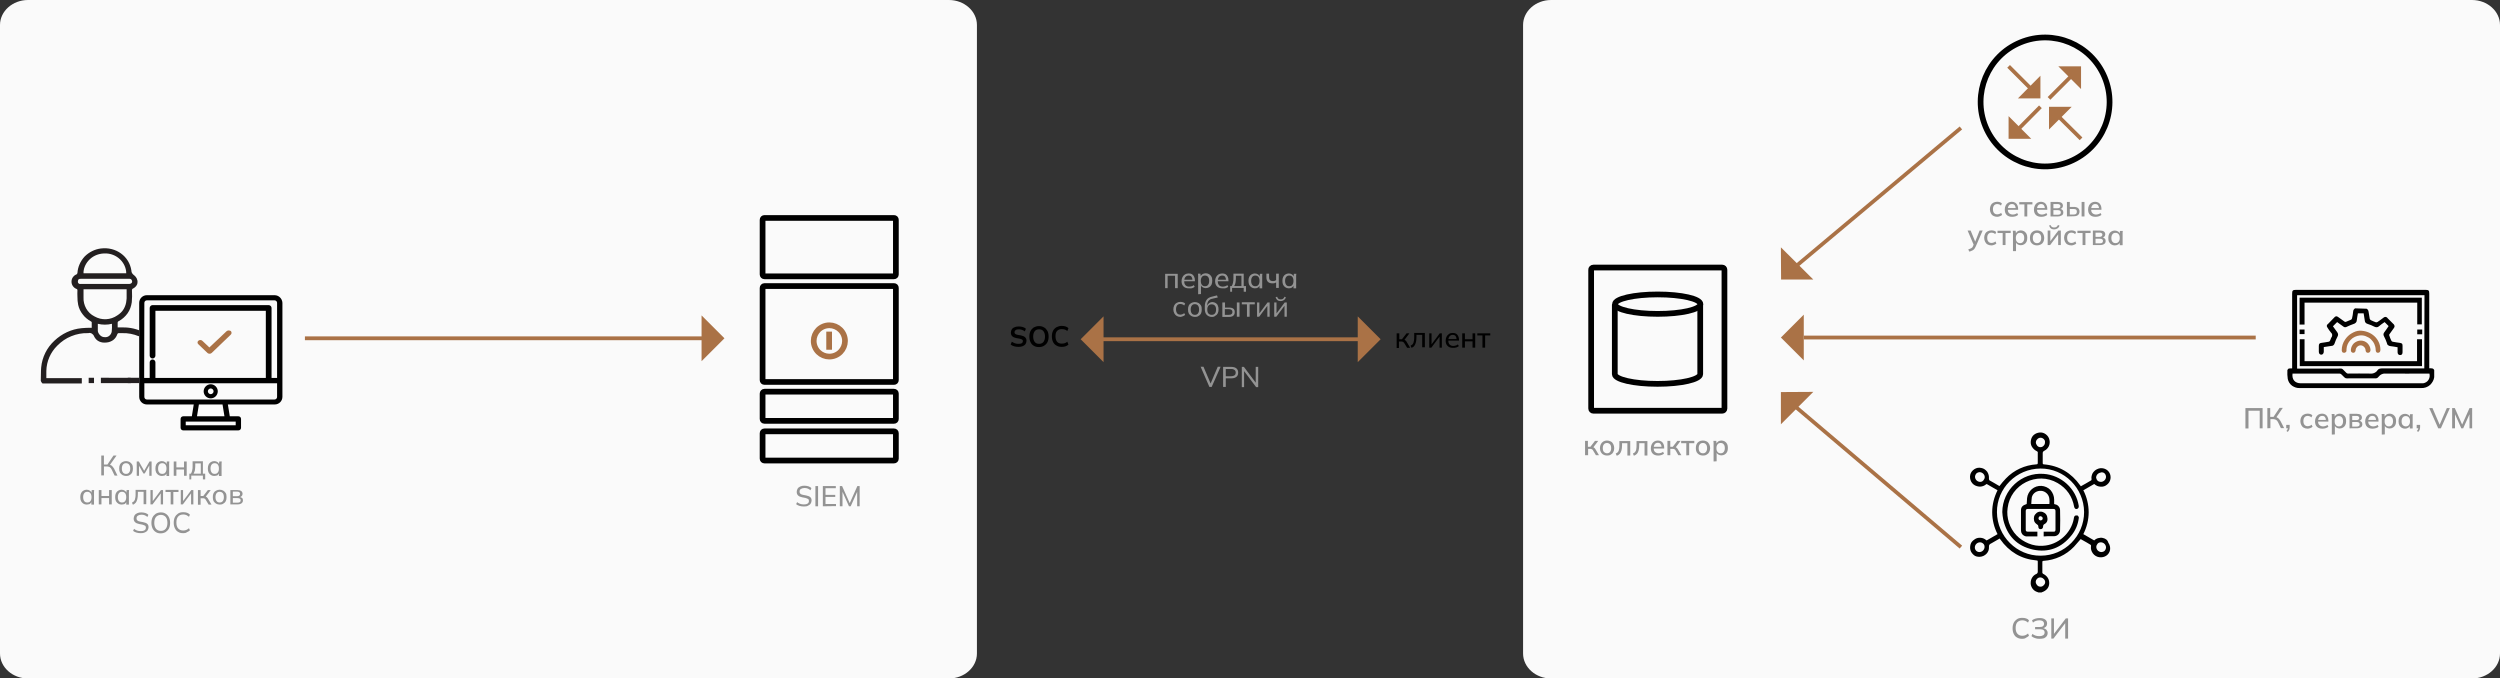 <?xml version="1.0" encoding="UTF-8"?> <svg xmlns="http://www.w3.org/2000/svg" xmlns:xlink="http://www.w3.org/1999/xlink" version="1.1" id="_Слой_2" x="0px" y="0px" viewBox="0 0 1311 355.8" style="enable-background:new 0 0 1311 355.8;" xml:space="preserve"><rect x="0" y="0" width="1311" height="355.8" fill="#333333" stroke="none"/> <style type="text/css"> .st0{fill:#FAFAFA;} .st1{fill:none;stroke:#AA7246;stroke-width:2;stroke-miterlimit:10;} .st2{fill:#AA7246;} .st3{fill:#939393;} .st4{fill:#231F20;} .st5{fill:none;stroke:#000000;stroke-width:3;stroke-miterlimit:10;} .st6{fill:none;stroke:#AA7246;stroke-width:3;stroke-miterlimit:10;} .st7{fill:none;stroke:#000000;stroke-width:3;stroke-linejoin:round;} </style> <g id="_Слой_1-2"> <g> <path class="st0" d="M14.7,0h482.9c8.1,0,14.7,5.9,14.7,13.1v329.6c0,7.2-6.6,13.1-14.7,13.1H14.7c-8.1,0-14.7-5.9-14.7-13.1V13.1 C0,5.9,6.6,0,14.7,0z"></path> <path class="st0" d="M813.4,0h482.9c8.1,0,14.7,5.9,14.7,13.1v329.6c0,7.2-6.6,13.1-14.7,13.1H813.4c-8.1,0-14.7-5.9-14.7-13.1 V13.1C798.7,5.9,805.3,0,813.4,0z"></path> <line class="st1" x1="159.9" y1="177.4" x2="376.9" y2="177.4"></line> <g> <line class="st1" x1="569.8" y1="177.9" x2="715.7" y2="177.9"></line> <polyline class="st2" points="712,165.9 724,177.9 712,189.9 "></polyline> <polyline class="st2" points="578.7,189.9 566.7,177.9 578.7,165.9 "></polyline> </g> <polyline class="st2" points="367.9,165.4 379.9,177.4 367.9,189.4 "></polyline> <g> <path d="M534.1,181.9c-0.9,0-1.6-0.1-2.3-0.3s-1.3-0.5-1.8-0.9l0.6-1.5c0.3,0.2,0.7,0.4,1.1,0.6c0.4,0.2,0.8,0.3,1.2,0.4 c0.4,0.1,0.9,0.1,1.3,0.1c0.8,0,1.4-0.1,1.7-0.4c0.4-0.3,0.5-0.6,0.5-1s-0.1-0.7-0.4-0.8c-0.2-0.2-0.7-0.4-1.3-0.5l-1.7-0.3 c-1-0.2-1.7-0.5-2.2-1s-0.7-1.1-0.7-1.9c0-0.7,0.2-1.2,0.5-1.7s0.8-0.9,1.5-1.1c0.6-0.3,1.4-0.4,2.2-0.4s1.4,0.1,2.1,0.3 c0.6,0.2,1.2,0.5,1.6,0.9l-0.6,1.4c-0.4-0.4-0.9-0.6-1.4-0.8s-1.1-0.3-1.7-0.3c-0.7,0-1.3,0.1-1.7,0.4c-0.4,0.3-0.6,0.7-0.6,1.1 s0.1,0.7,0.4,0.9c0.2,0.2,0.7,0.4,1.3,0.5l1.7,0.3c1,0.2,1.7,0.5,2.2,1s0.7,1.1,0.7,1.8c0,0.6-0.2,1.2-0.5,1.7s-0.8,0.8-1.4,1.1 C535.7,181.8,535,181.9,534.1,181.9L534.1,181.9z"></path> <path d="M539.8,176.5c0-1.1,0.2-2.1,0.6-2.9s1-1.4,1.7-1.9c0.8-0.4,1.7-0.7,2.7-0.7s1.9,0.2,2.7,0.7c0.8,0.4,1.3,1.1,1.8,1.9 c0.4,0.8,0.6,1.8,0.6,2.9s-0.2,2.1-0.6,2.9c-0.4,0.8-1,1.4-1.8,1.9s-1.7,0.7-2.7,0.7s-2-0.2-2.7-0.7c-0.8-0.4-1.3-1.1-1.7-1.9 C540,178.6,539.8,177.6,539.8,176.5z M541.8,176.5c0,1.2,0.3,2.1,0.8,2.8s1.3,1,2.3,1s1.7-0.3,2.3-1c0.5-0.7,0.8-1.6,0.8-2.8 s-0.3-2.1-0.8-2.8s-1.3-1-2.3-1s-1.8,0.3-2.3,1S541.8,175.3,541.8,176.5z"></path> <path d="M556.8,181.9c-1.1,0-2-0.2-2.8-0.7c-0.8-0.4-1.4-1.1-1.8-1.9s-0.6-1.8-0.6-2.9s0.2-2.1,0.6-2.9s1-1.4,1.8-1.9 c0.8-0.4,1.7-0.7,2.8-0.7c0.7,0,1.4,0.1,2,0.3s1.1,0.5,1.5,0.9l-0.6,1.5c-0.5-0.4-0.9-0.7-1.4-0.8s-0.9-0.2-1.5-0.2 c-1.1,0-1.9,0.3-2.5,1c-0.6,0.6-0.8,1.6-0.8,2.8s0.3,2.1,0.8,2.8c0.6,0.7,1.4,1,2.5,1c0.6,0,1.1-0.1,1.5-0.2s0.9-0.4,1.4-0.8 l0.6,1.5c-0.4,0.4-0.9,0.7-1.5,0.9C558.3,181.8,557.6,181.9,556.8,181.9L556.8,181.9z"></path> </g> <g> <path d="M732.4,182.3v-7.5h1.4v3.1h1.4l2.4-3.1h1.5l-2.8,3.7l-0.4-0.4c0.3,0,0.5,0.1,0.8,0.2s0.4,0.3,0.6,0.5s0.4,0.5,0.6,0.9 l1.6,2.7h-1.6l-1.4-2.3c-0.1-0.3-0.3-0.5-0.5-0.6c-0.1-0.2-0.3-0.3-0.5-0.3c-0.2-0.1-0.4-0.1-0.7-0.1h-1.2v3.4h-1.2L732.4,182.3 L732.4,182.3z"></path> <path d="M740.2,182.4l-0.5-1.1c0.3-0.2,0.6-0.4,0.9-0.6c0.2-0.2,0.4-0.5,0.6-0.9c0.1-0.3,0.2-0.8,0.3-1.3s0.1-1.1,0.1-1.9v-2h5.6 v7.5h-1.4v-6.5h-3v1c0,1.2-0.1,2.1-0.3,2.9s-0.5,1.4-0.8,1.8C741.3,181.9,740.8,182.2,740.2,182.4L740.2,182.4z"></path> <path d="M749.5,182.3v-7.5h1.2v6.3h-0.4l4.7-6.3h1.1v7.5h-1.2V176h0.4l-4.7,6.3H749.5z"></path> <path d="M761.9,182.4c-1.2,0-2.1-0.3-2.8-1s-1-1.6-1-2.8c0-0.8,0.2-1.5,0.5-2.1s0.7-1,1.3-1.4s1.2-0.5,1.9-0.5s1.3,0.1,1.8,0.4 s0.8,0.7,1.1,1.3s0.4,1.2,0.4,1.9v0.4h-5.8v-0.8h4.8l-0.3,0.2c0-0.8-0.2-1.4-0.5-1.8s-0.9-0.6-1.5-0.6c-0.7,0-1.3,0.3-1.7,0.8 s-0.6,1.2-0.6,2.1v0.1c0,0.9,0.2,1.6,0.7,2.1s1.1,0.7,1.9,0.7c0.5,0,0.9-0.1,1.3-0.2c0.4-0.1,0.8-0.3,1.1-0.6l0.5,0.9 c-0.3,0.3-0.8,0.5-1.3,0.7S762.5,182.4,761.9,182.4L761.9,182.4z"></path> <path d="M766.8,182.3v-7.5h1.4v3.1h4v-3.1h1.4v7.5h-1.4V179h-4v3.3H766.8z"></path> <path d="M777.4,182.3v-6.4h-2.7v-1.1h6.8v1.1h-2.7v6.4H777.4L777.4,182.3z"></path> </g> <g> <path class="st3" d="M53.1,249.5v-10.6h1.4v4.7h2.1l-0.4,0.2l3.3-4.9h1.6l-3.6,5.1l-0.5-0.4c0.6,0.1,1.2,0.3,1.6,0.6 c0.4,0.4,0.8,0.9,1.2,1.5l1.8,3.7h-1.5l-1.5-3.1c-0.3-0.6-0.6-1-1-1.3c-0.4-0.2-0.9-0.4-1.4-0.4h-1.7v4.7h-1.4 C53.1,249.3,53.1,249.5,53.1,249.5z"></path> <path class="st3" d="M66.1,249.6c-0.7,0-1.4-0.2-1.9-0.5s-1-0.8-1.3-1.3c-0.3-0.6-0.4-1.3-0.4-2.1s0.1-1.5,0.4-2.1 c0.3-0.6,0.7-1,1.3-1.3c0.5-0.3,1.2-0.5,1.9-0.5s1.4,0.2,1.9,0.5s1,0.8,1.3,1.3s0.4,1.3,0.4,2.1s-0.1,1.5-0.4,2.1s-0.7,1-1.3,1.3 C67.5,249.5,66.8,249.6,66.1,249.6z M66.1,248.5c0.7,0,1.2-0.2,1.6-0.7s0.6-1.2,0.6-2.1s-0.2-1.6-0.6-2.1s-1-0.7-1.6-0.7 c-0.7,0-1.2,0.2-1.6,0.7s-0.6,1.2-0.6,2.1s0.2,1.6,0.6,2.1S65.4,248.5,66.1,248.5z"></path> <path class="st3" d="M71.7,249.5V242h1.1l2.8,4.9l2.8-4.9h1.1v7.5h-1.2v-6h0.3l-2.7,4.8h-0.7l-2.7-4.8h0.4v6H71.7L71.7,249.5z"></path> <path class="st3" d="M84.8,249.6c-0.7,0-1.2-0.2-1.7-0.5s-0.9-0.8-1.2-1.3c-0.3-0.6-0.4-1.3-0.4-2.1s0.1-1.5,0.4-2.1 s0.7-1,1.2-1.3s1.1-0.5,1.7-0.5c0.7,0,1.3,0.2,1.7,0.5c0.5,0.3,0.8,0.8,1,1.4h-0.2l0.2-1.7h1.3c0,0.3-0.1,0.6-0.1,0.9v6.7h-1.4 v-1.7h0.2c-0.2,0.6-0.5,1-1,1.4C86,249.4,85.4,249.6,84.8,249.6L84.8,249.6z M85.1,248.5c0.7,0,1.2-0.2,1.6-0.7s0.6-1.2,0.6-2.1 s-0.2-1.6-0.6-2.1s-1-0.7-1.6-0.7c-0.7,0-1.2,0.2-1.6,0.7s-0.6,1.2-0.6,2.1s0.2,1.6,0.6,2.1C83.8,248.3,84.4,248.5,85.1,248.5z"></path> <path class="st3" d="M91.1,249.5V242h1.4v3.1h4V242h1.4v7.5h-1.4v-3.3h-4v3.3H91.1z"></path> <path class="st3" d="M99.3,251.4v-3h0.8c0.3-0.5,0.6-1.1,0.7-1.8c0.2-0.7,0.2-1.5,0.2-2.5v-2.2h5.4v6.5h1.2v3h-1.2v-2h-6.1v2 H99.3z M101.5,248.4h3.8V243h-2.9v1.4c0,0.8-0.1,1.5-0.2,2.2S101.7,247.9,101.5,248.4z"></path> <path class="st3" d="M112.3,249.6c-0.7,0-1.2-0.2-1.7-0.5s-0.9-0.8-1.2-1.3c-0.3-0.6-0.4-1.3-0.4-2.1s0.1-1.5,0.4-2.1 s0.7-1,1.2-1.3s1.1-0.5,1.7-0.5c0.7,0,1.3,0.2,1.7,0.5c0.5,0.3,0.8,0.8,1,1.4h-0.2l0.2-1.7h1.3c0,0.3-0.1,0.6-0.1,0.9v6.7h-1.4 v-1.7h0.2c-0.2,0.6-0.5,1-1,1.4C113.5,249.4,112.9,249.6,112.3,249.6L112.3,249.6z M112.6,248.5c0.7,0,1.2-0.2,1.6-0.7 s0.6-1.2,0.6-2.1s-0.2-1.6-0.6-2.1s-1-0.7-1.6-0.7c-0.7,0-1.2,0.2-1.6,0.7s-0.6,1.2-0.6,2.1s0.2,1.6,0.6,2.1 C111.3,248.3,111.9,248.5,112.6,248.5z"></path> </g> <g> <path class="st3" d="M45.4,264.6c-0.7,0-1.2-0.2-1.7-0.5s-0.9-0.8-1.2-1.3c-0.3-0.6-0.4-1.3-0.4-2.1s0.1-1.5,0.4-2.1 s0.7-1,1.2-1.3s1.1-0.5,1.7-0.5c0.7,0,1.3,0.2,1.7,0.5c0.5,0.3,0.8,0.8,1,1.4h-0.2l0.2-1.7h1.3c0,0.3-0.1,0.6-0.1,0.9v6.7h-1.4 v-1.7h0.2c-0.2,0.6-0.5,1-1,1.4C46.7,264.4,46.1,264.6,45.4,264.6L45.4,264.6z M45.8,263.5c0.7,0,1.2-0.2,1.6-0.7 s0.6-1.2,0.6-2.1s-0.2-1.6-0.6-2.1s-1-0.7-1.6-0.7c-0.7,0-1.2,0.2-1.6,0.7s-0.6,1.2-0.6,2.1s0.2,1.6,0.6,2.1 C44.5,263.3,45.1,263.5,45.8,263.5z"></path> <path class="st3" d="M51.8,264.5V257h1.4v3.1h4V257h1.4v7.5h-1.4v-3.3h-4v3.3H51.8z"></path> <path class="st3" d="M63.7,264.6c-0.7,0-1.2-0.2-1.7-0.5s-0.9-0.8-1.2-1.3c-0.3-0.6-0.4-1.3-0.4-2.1s0.1-1.5,0.4-2.1 s0.7-1,1.2-1.3s1.1-0.5,1.7-0.5c0.7,0,1.3,0.2,1.7,0.5c0.5,0.3,0.8,0.8,1,1.4h-0.2l0.2-1.7h1.3c0,0.3-0.1,0.6-0.1,0.9v6.7h-1.4 v-1.7h0.2c-0.2,0.6-0.5,1-1,1.4C65,264.4,64.4,264.6,63.7,264.6L63.7,264.6z M64,263.5c0.7,0,1.2-0.2,1.6-0.7s0.6-1.2,0.6-2.1 s-0.2-1.6-0.6-2.1s-1-0.7-1.6-0.7c-0.7,0-1.2,0.2-1.6,0.7s-0.6,1.2-0.6,2.1s0.2,1.6,0.6,2.1S63.3,263.5,64,263.5z"></path> <path class="st3" d="M69.7,264.7l-0.5-1.1c0.3-0.2,0.6-0.4,0.9-0.6c0.2-0.2,0.4-0.5,0.6-0.9c0.1-0.3,0.2-0.8,0.3-1.3 s0.1-1.2,0.1-1.9v-2h5.6v7.5h-1.4v-6.5h-3v1c0,1.2-0.1,2.1-0.3,2.9c-0.2,0.8-0.5,1.4-0.8,1.8C70.8,264.1,70.3,264.4,69.7,264.7z"></path> <path class="st3" d="M78.9,264.5V257h1.2v6.3h-0.4l4.7-6.3h1.1v7.5h-1.2v-6.3h0.4l-4.7,6.3H78.9z"></path> <path class="st3" d="M89.5,264.5V258h-2.7v-1.1h6.8v1.1h-2.7v6.5C90.9,264.5,89.5,264.5,89.5,264.5z"></path> <path class="st3" d="M94.8,264.5V257H96v6.3h-0.4l4.7-6.3h1.1v7.5h-1.2v-6.3h0.4l-4.7,6.3H94.8z"></path> <path class="st3" d="M103.8,264.5V257h1.4v3.1h1.4l2.4-3.1h1.5l-2.8,3.7l-0.4-0.4c0.3,0,0.5,0.1,0.8,0.2s0.4,0.3,0.6,0.5 s0.4,0.5,0.6,0.9l1.6,2.7h-1.5l-1.4-2.3c-0.1-0.3-0.3-0.5-0.4-0.6s-0.3-0.3-0.5-0.3c-0.2-0.1-0.4-0.1-0.7-0.1h-1.2v3.4h-1.4 V264.5L103.8,264.5z"></path> <path class="st3" d="M115.2,264.6c-0.7,0-1.4-0.2-1.9-0.5s-1-0.8-1.3-1.3c-0.3-0.6-0.4-1.3-0.4-2.1s0.1-1.5,0.4-2.1 s0.7-1,1.3-1.3c0.5-0.3,1.2-0.5,1.9-0.5s1.4,0.2,1.9,0.5s1,0.8,1.3,1.3s0.4,1.3,0.4,2.1s-0.1,1.5-0.4,2.1s-0.7,1-1.3,1.3 C116.6,264.5,116,264.6,115.2,264.6z M115.2,263.5c0.7,0,1.2-0.2,1.6-0.7s0.6-1.2,0.6-2.1s-0.2-1.6-0.6-2.1s-1-0.7-1.6-0.7 c-0.7,0-1.2,0.2-1.6,0.7s-0.6,1.2-0.6,2.1s0.2,1.6,0.6,2.1S114.5,263.5,115.2,263.5z"></path> <path class="st3" d="M120.8,264.5V257h3.7c0.9,0,1.6,0.2,2,0.5s0.7,0.8,0.7,1.5c0,0.5-0.2,0.9-0.5,1.2s-0.8,0.5-1.3,0.6v-0.2 c0.6,0,1.1,0.2,1.5,0.5s0.5,0.8,0.5,1.3c0,0.6-0.2,1.1-0.7,1.5s-1.2,0.6-2,0.6C124.7,264.5,120.8,264.5,120.8,264.5z M122.1,260.2h2.3c0.5,0,0.8-0.1,1.1-0.3c0.3-0.2,0.4-0.5,0.4-0.9s-0.1-0.7-0.4-0.9s-0.6-0.3-1.1-0.3h-2.3V260.2L122.1,260.2z M122.1,263.6h2.5c0.5,0,0.9-0.1,1.2-0.3c0.3-0.2,0.4-0.5,0.4-0.9s-0.1-0.7-0.4-0.9c-0.3-0.2-0.7-0.3-1.2-0.3h-2.5V263.6 L122.1,263.6z"></path> </g> <g> <path class="st3" d="M73.9,279.6c-0.9,0-1.6-0.1-2.3-0.3s-1.3-0.5-1.8-0.9l0.5-1.1c0.3,0.3,0.7,0.5,1.1,0.7s0.7,0.3,1.2,0.4 c0.4,0.1,0.9,0.1,1.4,0.1c0.9,0,1.5-0.2,1.9-0.5s0.6-0.7,0.6-1.3c0-0.5-0.1-0.8-0.4-1s-0.8-0.4-1.5-0.6l-1.6-0.3 c-1-0.2-1.7-0.5-2.2-1s-0.7-1.1-0.7-1.9c0-0.6,0.2-1.2,0.5-1.7s0.8-0.8,1.4-1.1s1.3-0.4,2.1-0.4c0.7,0,1.4,0.1,2.1,0.3 c0.6,0.2,1.2,0.5,1.6,1l-0.5,1.1c-0.5-0.4-0.9-0.7-1.4-0.9s-1.1-0.3-1.7-0.3c-0.8,0-1.4,0.2-1.9,0.5s-0.7,0.8-0.7,1.4 c0,0.5,0.1,0.8,0.4,1.1s0.8,0.5,1.4,0.6l1.6,0.3c1,0.2,1.8,0.5,2.2,0.9c0.5,0.4,0.7,1,0.7,1.8c0,0.6-0.2,1.1-0.5,1.6 s-0.8,0.8-1.4,1.1C75.4,279.5,74.7,279.6,73.9,279.6L73.9,279.6z"></path> <path class="st3" d="M79.4,274.2c0-1.1,0.2-2.1,0.6-2.9s1-1.4,1.7-1.9c0.7-0.4,1.6-0.7,2.6-0.7s1.9,0.2,2.6,0.7 c0.7,0.4,1.3,1.1,1.7,1.9c0.4,0.8,0.6,1.8,0.6,2.9s-0.2,2.1-0.6,2.9s-1,1.4-1.7,1.9c-0.7,0.4-1.6,0.7-2.6,0.7s-1.9-0.2-2.6-0.7 c-0.7-0.4-1.3-1.1-1.7-1.9C79.6,276.2,79.4,275.3,79.4,274.2z M80.9,274.2c0,1.3,0.3,2.3,0.9,3.1c0.6,0.7,1.4,1.1,2.6,1.1 c1.1,0,1.9-0.4,2.5-1.1s0.9-1.8,0.9-3.1s-0.3-2.4-0.9-3.1s-1.5-1.1-2.5-1.1c-1.1,0-2,0.4-2.6,1.1S80.9,272.9,80.9,274.2z"></path> <path class="st3" d="M96.1,279.6c-1.1,0-2-0.2-2.7-0.7c-0.8-0.4-1.3-1.1-1.7-1.9s-0.6-1.8-0.6-2.9s0.2-2.1,0.6-2.9s1-1.4,1.7-1.9 s1.7-0.7,2.7-0.7c0.8,0,1.4,0.1,2,0.3s1.1,0.6,1.5,1l-0.5,1.1c-0.5-0.4-1-0.7-1.4-0.9c-0.5-0.2-1-0.3-1.6-0.3 c-1.2,0-2.1,0.4-2.7,1.1s-0.9,1.7-0.9,3.1s0.3,2.4,0.9,3.1s1.5,1.1,2.7,1.1c0.6,0,1.1-0.1,1.6-0.3c0.5-0.2,0.9-0.5,1.4-0.9 l0.5,1.1c-0.4,0.4-1,0.8-1.6,1C97.6,279.5,96.9,279.6,96.1,279.6L96.1,279.6z"></path> </g> <g> <path class="st3" d="M831.2,238.8v-7.6h1.5v3.1h1.3l2.4-3.1h1.7l-2.8,3.7l-0.4-0.5c0.3,0,0.5,0.1,0.8,0.2 c0.3,0.1,0.4,0.3,0.6,0.5c0.2,0.2,0.4,0.5,0.6,0.9l1.6,2.7h-1.6l-1.4-2.3c-0.1-0.3-0.3-0.5-0.4-0.6c-0.1-0.1-0.3-0.2-0.5-0.3 s-0.4-0.1-0.7-0.1h-1.1v3.3h-1.6L831.2,238.8L831.2,238.8z"></path> <path class="st3" d="M842.7,238.9c-0.8,0-1.4-0.2-1.9-0.5c-0.6-0.3-1-0.8-1.3-1.3s-0.5-1.3-0.5-2.1s0.2-1.5,0.5-2.1 s0.7-1,1.3-1.4c0.5-0.3,1.2-0.5,1.9-0.5s1.4,0.2,2,0.5s1,0.8,1.3,1.4s0.5,1.3,0.5,2.1s-0.2,1.5-0.5,2.1s-0.7,1-1.3,1.3 C844.1,238.8,843.5,238.9,842.7,238.9z M842.7,237.7c0.7,0,1.2-0.2,1.6-0.7c0.4-0.5,0.6-1.1,0.6-2s-0.2-1.6-0.6-2 c-0.4-0.4-0.9-0.7-1.6-0.7c-0.6,0-1.2,0.2-1.6,0.7c-0.4,0.5-0.6,1.1-0.6,2s0.2,1.6,0.6,2C841.5,237.4,842.1,237.7,842.7,237.7z"></path> <path class="st3" d="M847.8,239l-0.5-1.2c0.3-0.1,0.6-0.3,0.9-0.5c0.2-0.2,0.4-0.5,0.6-0.8c0.1-0.3,0.2-0.8,0.3-1.3 s0.1-1.1,0.1-1.8v-2.1h5.7v7.6h-1.5v-6.5h-2.8v1c0,1.1-0.1,2.1-0.3,2.8s-0.5,1.3-0.9,1.8C849,238.4,848.5,238.8,847.8,239z"></path> <path class="st3" d="M856.8,239l-0.5-1.2c0.3-0.1,0.6-0.3,0.9-0.5c0.2-0.2,0.4-0.5,0.6-0.8c0.2-0.3,0.2-0.8,0.3-1.3 s0.1-1.1,0.1-1.8v-2.1h5.7v7.6h-1.5v-6.5h-2.8v1c0,1.1-0.1,2.1-0.3,2.8c-0.2,0.8-0.5,1.3-0.9,1.8 C858,238.4,857.4,238.8,856.8,239z"></path> <path class="st3" d="M869.6,238.9c-1.2,0-2.2-0.3-2.9-1s-1-1.6-1-2.9c0-0.8,0.2-1.5,0.5-2.1s0.7-1,1.3-1.4 c0.5-0.3,1.2-0.5,1.9-0.5s1.3,0.2,1.8,0.5s0.8,0.7,1.1,1.3s0.4,1.2,0.4,1.9v0.5h-5.8v-0.9h4.7l-0.3,0.2c0-0.8-0.2-1.3-0.5-1.7 s-0.8-0.6-1.4-0.6c-0.7,0-1.2,0.2-1.6,0.7c-0.4,0.5-0.6,1.2-0.6,2v0.1c0,0.9,0.2,1.6,0.7,2c0.4,0.4,1.1,0.7,1.9,0.7 c0.4,0,0.9-0.1,1.2-0.2c0.3-0.1,0.8-0.3,1.1-0.6l0.5,1c-0.3,0.3-0.8,0.5-1.3,0.7C870.7,238.8,870.2,238.9,869.6,238.9 L869.6,238.9z"></path> <path class="st3" d="M874.4,238.8v-7.6h1.5v3.1h1.3l2.4-3.1h1.7l-2.8,3.7l-0.4-0.5c0.3,0,0.5,0.1,0.8,0.2 c0.3,0.1,0.4,0.3,0.6,0.5c0.2,0.2,0.4,0.5,0.6,0.9l1.6,2.7h-1.6l-1.3-2.3c-0.2-0.3-0.3-0.5-0.4-0.6s-0.3-0.2-0.5-0.3 s-0.4-0.1-0.7-0.1h-1.3v3.3h-1.5L874.4,238.8L874.4,238.8z"></path> <path class="st3" d="M884.3,238.8v-6.4h-2.7v-1.2h6.9v1.2h-2.7v6.3L884.3,238.8L884.3,238.8L884.3,238.8z"></path> <path class="st3" d="M893,238.9c-0.8,0-1.4-0.2-2-0.5c-0.5-0.3-1-0.8-1.3-1.3c-0.3-0.6-0.4-1.3-0.4-2.1s0.1-1.5,0.4-2.1 s0.7-1,1.3-1.4c0.5-0.3,1.2-0.5,2-0.5s1.4,0.2,2,0.5s1,0.8,1.3,1.4s0.5,1.3,0.5,2.1s-0.2,1.5-0.5,2.1s-0.7,1-1.3,1.3 C894.4,238.8,893.7,238.9,893,238.9z M893,237.7c0.7,0,1.2-0.2,1.6-0.7s0.6-1.1,0.6-2s-0.2-1.6-0.6-2c-0.4-0.5-0.9-0.7-1.6-0.7 s-1.2,0.2-1.6,0.7c-0.4,0.5-0.6,1.1-0.6,2s0.2,1.6,0.6,2C891.8,237.5,892.3,237.7,893,237.7z"></path> <path class="st3" d="M898.6,242v-9.9c0-0.3-0.1-0.6-0.1-0.9h1.5l0.2,1.7H900c0.2-0.6,0.5-1,1-1.4c0.5-0.3,1.1-0.5,1.7-0.5 s1.3,0.2,1.8,0.5s0.9,0.8,1.2,1.3c0.3,0.6,0.4,1.3,0.4,2.1s-0.1,1.5-0.4,2.1c-0.3,0.6-0.7,1-1.2,1.3s-1.1,0.5-1.8,0.5 s-1.2-0.2-1.7-0.5s-0.8-0.8-1-1.3h0.2v4.9L898.6,242L898.6,242L898.6,242z M902.3,237.7c0.7,0,1.2-0.2,1.6-0.7s0.6-1.1,0.6-2 s-0.2-1.6-0.6-2c-0.4-0.5-0.9-0.7-1.6-0.7s-1.2,0.2-1.6,0.7s-0.6,1.1-0.6,2s0.2,1.6,0.6,2C901.1,237.5,901.6,237.7,902.3,237.7z"></path> </g> <g> <path class="st3" d="M1177.5,224.6V214h9v10.6h-1.5v-9.2h-5.9v9.3h-1.6V224.6z"></path> <path class="st3" d="M1189,224.6V214h1.5v4.6h2l-0.4,0.2l3.3-4.9h1.7l-3.5,5.1l-0.6-0.4c0.7,0.1,1.2,0.3,1.7,0.7s0.8,0.9,1.2,1.5 l1.9,3.7h-1.7l-1.5-3.1c-0.3-0.6-0.6-1-1-1.2s-0.8-0.4-1.4-0.4h-1.6v4.7L1189,224.6L1189,224.6L1189,224.6z"></path> <path class="st3" d="M1199.7,226.5l-0.7-0.5c0.3-0.3,0.5-0.6,0.6-0.9c0.1-0.3,0.2-0.5,0.2-0.8l0.3,0.3h-1.2v-1.8h1.8v1.2 c0,0.5-0.1,0.9-0.2,1.3C1200.3,225.7,1200.1,226.1,1199.7,226.5L1199.7,226.5z"></path> <path class="st3" d="M1210.1,224.8c-0.8,0-1.4-0.2-2-0.5s-1-0.8-1.3-1.4c-0.3-0.6-0.5-1.3-0.5-2.1s0.2-1.5,0.5-2.1s0.7-1,1.3-1.3 c0.6-0.3,1.2-0.5,2-0.5c0.5,0,1,0.1,1.4,0.2c0.4,0.1,0.8,0.4,1.1,0.7l-0.5,1.1c-0.3-0.3-0.6-0.5-0.9-0.6c-0.4-0.1-0.7-0.2-1-0.2 c-0.7,0-1.3,0.2-1.7,0.7s-0.6,1.1-0.6,2s0.2,1.6,0.6,2c0.4,0.5,1,0.7,1.7,0.7c0.3,0,0.7-0.1,1-0.2c0.4-0.1,0.7-0.3,1-0.6l0.5,1.1 c-0.3,0.3-0.7,0.5-1.2,0.7S1210.6,224.8,1210.1,224.8L1210.1,224.8z"></path> <path class="st3" d="M1217.9,224.8c-1.2,0-2.2-0.3-2.9-1c-0.7-0.7-1-1.6-1-2.9c0-0.8,0.2-1.5,0.5-2.1s0.7-1,1.3-1.4 c0.5-0.3,1.2-0.5,1.9-0.5s1.3,0.2,1.8,0.5s0.8,0.7,1.1,1.3c0.3,0.6,0.4,1.2,0.4,1.9v0.5h-5.7v-0.9h4.7l-0.3,0.2 c0-0.8-0.2-1.3-0.5-1.7s-0.8-0.6-1.4-0.6c-0.7,0-1.2,0.2-1.6,0.7s-0.6,1.2-0.6,2v0.1c0,0.9,0.2,1.6,0.7,2 c0.4,0.4,1.1,0.7,1.9,0.7c0.4,0,0.9-0.1,1.2-0.2c0.3-0.1,0.8-0.3,1.1-0.6l0.5,1c-0.4,0.3-0.8,0.5-1.3,0.7 S1218.5,224.8,1217.9,224.8L1217.9,224.8z"></path> <path class="st3" d="M1222.8,227.9V218c0-0.3-0.1-0.6-0.1-0.9h1.5l0.2,1.7h-0.2c0.2-0.6,0.5-1,1-1.4c0.5-0.3,1.1-0.5,1.7-0.5 s1.3,0.2,1.8,0.5s0.9,0.8,1.2,1.3c0.3,0.6,0.4,1.3,0.4,2.1s-0.1,1.5-0.4,2.1s-0.7,1-1.2,1.3s-1.1,0.5-1.8,0.5s-1.2-0.2-1.7-0.5 s-0.8-0.8-1-1.3h0.2v4.9L1222.8,227.9L1222.8,227.9L1222.8,227.9z M1226.5,223.6c0.7,0,1.2-0.2,1.6-0.7s0.6-1.1,0.6-2 s-0.2-1.6-0.6-2c-0.4-0.5-0.9-0.7-1.6-0.7s-1.2,0.2-1.6,0.7s-0.6,1.1-0.6,2s0.2,1.6,0.6,2 C1225.3,223.4,1225.8,223.6,1226.5,223.6z"></path> <path class="st3" d="M1232.1,224.6V217h3.8c0.9,0,1.6,0.2,2,0.5s0.7,0.8,0.7,1.5c0,0.5-0.2,0.9-0.5,1.2s-0.8,0.5-1.3,0.6v-0.2 c0.6,0,1.1,0.2,1.5,0.6c0.4,0.3,0.5,0.8,0.5,1.3c0,0.6-0.2,1.2-0.7,1.5s-1.2,0.6-2.1,0.6L1232.1,224.6L1232.1,224.6z M1233.5,220.3h2.2c0.5,0,0.8-0.1,1.1-0.3c0.2-0.2,0.4-0.5,0.4-0.8c0-0.4-0.1-0.6-0.4-0.8c-0.2-0.2-0.6-0.3-1.1-0.3h-2.2V220.3 L1233.5,220.3z M1233.5,223.7h2.4c0.5,0,0.9-0.1,1.1-0.3c0.3-0.2,0.4-0.5,0.4-0.9s-0.1-0.7-0.4-0.9s-0.6-0.3-1.1-0.3h-2.4V223.7z "></path> <path class="st3" d="M1244.2,224.8c-1.2,0-2.2-0.3-2.9-1c-0.7-0.7-1-1.6-1-2.9c0-0.8,0.2-1.5,0.5-2.1s0.7-1,1.3-1.4 c0.5-0.3,1.2-0.5,1.9-0.5s1.3,0.2,1.8,0.5s0.8,0.7,1.1,1.3c0.3,0.6,0.4,1.2,0.4,1.9v0.5h-5.7v-0.9h4.7l-0.3,0.2 c0-0.8-0.2-1.3-0.5-1.7s-0.8-0.6-1.4-0.6c-0.7,0-1.2,0.2-1.6,0.7s-0.6,1.2-0.6,2v0.1c0,0.9,0.2,1.6,0.7,2 c0.4,0.4,1.1,0.7,1.9,0.7c0.4,0,0.9-0.1,1.2-0.2s0.8-0.3,1.1-0.6l0.5,1c-0.3,0.3-0.8,0.5-1.3,0.7 C1245.2,224.7,1244.7,224.8,1244.2,224.8L1244.2,224.8z"></path> <path class="st3" d="M1249,227.9V218c0-0.3-0.1-0.6-0.1-0.9h1.5l0.2,1.7h-0.2c0.2-0.6,0.5-1,1-1.4c0.5-0.3,1.1-0.5,1.7-0.5 s1.3,0.2,1.8,0.5s0.9,0.8,1.2,1.3c0.3,0.6,0.4,1.3,0.4,2.1s-0.1,1.5-0.4,2.1s-0.7,1-1.2,1.3s-1.1,0.5-1.8,0.5s-1.2-0.2-1.7-0.5 s-0.8-0.8-1-1.3h0.2v4.9L1249,227.9L1249,227.9L1249,227.9z M1252.7,223.6c0.7,0,1.2-0.2,1.6-0.7s0.6-1.1,0.6-2s-0.2-1.6-0.6-2 c-0.4-0.5-0.9-0.7-1.6-0.7s-1.2,0.2-1.6,0.7s-0.6,1.1-0.6,2s0.2,1.6,0.6,2C1251.5,223.4,1252,223.6,1252.7,223.6z"></path> <path class="st3" d="M1261.2,224.8c-0.7,0-1.3-0.2-1.8-0.5s-0.9-0.8-1.2-1.3c-0.3-0.6-0.4-1.3-0.4-2.1s0.1-1.5,0.4-2.1 s0.7-1,1.2-1.3s1.1-0.5,1.8-0.5s1.2,0.2,1.7,0.5s0.8,0.8,1,1.4h-0.2l0.1-1.7h1.5c0,0.3-0.1,0.6-0.1,0.9v6.6h-1.5V223h0.2 c-0.2,0.6-0.5,1-1,1.3S1261.9,224.8,1261.2,224.8L1261.2,224.8z M1261.6,223.6c0.7,0,1.2-0.2,1.6-0.7s0.6-1.1,0.6-2 s-0.2-1.6-0.6-2c-0.4-0.5-0.9-0.7-1.6-0.7s-1.2,0.2-1.6,0.7s-0.6,1.1-0.6,2s0.2,1.6,0.6,2S1260.9,223.6,1261.6,223.6z"></path> <path class="st3" d="M1268.1,226.5l-0.7-0.5c0.3-0.3,0.5-0.6,0.6-0.9c0.1-0.3,0.2-0.5,0.2-0.8l0.3,0.3h-1.2v-1.8h1.8v1.2 c0,0.5-0.1,0.9-0.2,1.3S1268.5,226.1,1268.1,226.5L1268.1,226.5z"></path> <path class="st3" d="M1278.6,224.6l-4.7-10.6h1.7l4,9.3h-0.5l4-9.3h1.6l-4.7,10.6H1278.6z"></path> <path class="st3" d="M1285.9,224.6V214h1.4l4.1,9.2h-0.5l4.1-9.2h1.4v10.6h-1.4v-8.5h0.5l-3.8,8.5h-1l-3.8-8.5h0.5v8.5H1285.9 L1285.9,224.6z"></path> </g> <g> <path class="st3" d="M611,151.1v-7.5h6.6v7.5h-1.4v-6.5h-3.9v6.5H611L611,151.1z"></path> <path class="st3" d="M623.4,151.2c-1.2,0-2.1-0.3-2.8-1s-1-1.6-1-2.8c0-0.8,0.2-1.5,0.5-2.1s0.7-1,1.3-1.4 c0.5-0.3,1.2-0.5,1.9-0.5s1.3,0.1,1.8,0.4s0.8,0.7,1.1,1.3s0.4,1.2,0.4,1.9v0.5h-5.8v-0.8h4.8l-0.3,0.2c0-0.8-0.2-1.4-0.5-1.8 c-0.3-0.4-0.9-0.6-1.5-0.6c-0.7,0-1.3,0.3-1.7,0.8s-0.6,1.2-0.6,2.1v0.1c0,0.9,0.2,1.6,0.7,2.1s1.1,0.7,1.9,0.7 c0.5,0,0.9-0.1,1.3-0.2c0.4-0.1,0.8-0.3,1.1-0.6l0.5,0.9c-0.3,0.3-0.8,0.5-1.3,0.7S624,151.2,623.4,151.2L623.4,151.2z"></path> <path class="st3" d="M628.3,154.3v-9.9c0-0.3-0.1-0.6-0.1-0.9h1.3l0.2,1.7h-0.2c0.1-0.6,0.5-1,1-1.4c0.5-0.3,1.1-0.5,1.8-0.5 s1.3,0.2,1.8,0.5s0.9,0.8,1.2,1.3s0.4,1.3,0.4,2.1s-0.1,1.5-0.4,2.1c-0.3,0.6-0.7,1-1.2,1.3s-1.1,0.5-1.8,0.5s-1.2-0.2-1.7-0.5 s-0.8-0.8-1-1.4h0.2v5L628.3,154.3L628.3,154.3L628.3,154.3z M631.9,150.1c0.7,0,1.2-0.2,1.6-0.7c0.4-0.5,0.6-1.2,0.6-2.1 s-0.2-1.6-0.6-2.1c-0.4-0.5-1-0.7-1.6-0.7s-1.2,0.2-1.6,0.7c-0.4,0.5-0.6,1.2-0.6,2.1s0.2,1.6,0.6,2.1 C630.7,149.9,631.2,150.1,631.9,150.1z"></path> <path class="st3" d="M641,151.2c-1.2,0-2.1-0.3-2.8-1s-1-1.6-1-2.8c0-0.8,0.2-1.5,0.5-2.1s0.7-1,1.3-1.4c0.5-0.3,1.2-0.5,1.9-0.5 s1.3,0.1,1.8,0.4s0.8,0.7,1.1,1.3s0.4,1.2,0.4,1.9v0.5h-5.8v-0.8h4.8l-0.3,0.2c0-0.8-0.2-1.4-0.5-1.8c-0.3-0.4-0.9-0.6-1.5-0.6 c-0.7,0-1.3,0.3-1.7,0.8s-0.6,1.2-0.6,2.1v0.1c0,0.9,0.2,1.6,0.7,2.1s1.1,0.7,1.9,0.7c0.5,0,0.9-0.1,1.3-0.2s0.8-0.3,1.1-0.6 l0.5,0.9c-0.3,0.3-0.8,0.5-1.3,0.7S641.6,151.2,641,151.2L641,151.2z"></path> <path class="st3" d="M645.1,153v-3h0.8c0.3-0.5,0.6-1.1,0.7-1.8c0.2-0.7,0.2-1.5,0.2-2.5v-2.2h5.4v6.5h1.2v3h-1.2v-2h-6.1v2 H645.1L645.1,153z M647.2,150h3.8v-5.4h-2.9v1.4c0,0.8-0.1,1.5-0.2,2.2S647.5,149.5,647.2,150L647.2,150z"></path> <path class="st3" d="M658,151.2c-0.7,0-1.2-0.2-1.7-0.5s-0.9-0.8-1.2-1.3c-0.3-0.6-0.4-1.3-0.4-2.1s0.1-1.5,0.4-2.1 c0.3-0.6,0.7-1,1.2-1.3s1.1-0.5,1.7-0.5c0.7,0,1.3,0.2,1.7,0.5c0.5,0.3,0.8,0.8,1,1.4h-0.2l0.2-1.7h1.3c0,0.3-0.1,0.6-0.1,0.9 v6.7h-1.4v-1.8h0.2c-0.2,0.6-0.5,1-1,1.4C659.2,151.1,658.7,151.2,658,151.2L658,151.2z M658.3,150.1c0.7,0,1.2-0.2,1.6-0.7 s0.6-1.2,0.6-2.1s-0.2-1.6-0.6-2.1c-0.4-0.5-1-0.7-1.6-0.7c-0.7,0-1.2,0.2-1.6,0.7s-0.6,1.2-0.6,2.1s0.2,1.6,0.6,2.1 S657.6,150.1,658.3,150.1z"></path> <path class="st3" d="M669.2,151.1v-3c-0.3,0.2-0.6,0.3-0.9,0.4c-0.3,0.1-0.7,0.1-1,0.1c-1.1,0-1.9-0.3-2.4-0.8s-0.8-1.3-0.8-2.3 v-2h1.4v1.9c0,0.7,0.2,1.2,0.5,1.5s0.8,0.5,1.5,0.5c0.4,0,0.7,0,0.9-0.1c0.3-0.1,0.5-0.2,0.8-0.4v-3.4h1.4v7.5h-1.4V151.1z"></path> <path class="st3" d="M675.8,151.2c-0.7,0-1.2-0.2-1.7-0.5s-0.9-0.8-1.2-1.3c-0.3-0.6-0.4-1.3-0.4-2.1s0.1-1.5,0.4-2.1 c0.3-0.6,0.7-1,1.2-1.3s1.1-0.5,1.7-0.5c0.7,0,1.3,0.2,1.7,0.5c0.5,0.3,0.8,0.8,1,1.4h-0.2l0.2-1.7h1.3c0,0.3-0.1,0.6-0.1,0.9 v6.7h-1.4v-1.8h0.2c-0.2,0.6-0.5,1-1,1.4C677,151.1,676.4,151.2,675.8,151.2L675.8,151.2z M676.1,150.1c0.7,0,1.2-0.2,1.6-0.7 c0.4-0.5,0.6-1.2,0.6-2.1s-0.2-1.6-0.6-2.1c-0.4-0.5-1-0.7-1.6-0.7c-0.7,0-1.2,0.2-1.6,0.7s-0.6,1.2-0.6,2.1s0.2,1.6,0.6,2.1 C674.8,149.9,675.4,150.1,676.1,150.1z"></path> </g> <g> <path class="st3" d="M619.1,166.2c-0.8,0-1.4-0.2-2-0.5c-0.5-0.3-1-0.8-1.3-1.4s-0.5-1.3-0.5-2.1s0.2-1.5,0.5-2.1s0.7-1,1.3-1.3 c0.5-0.3,1.2-0.5,1.9-0.5c0.5,0,1,0.1,1.4,0.2c0.4,0.1,0.8,0.4,1.1,0.7l-0.5,1c-0.3-0.3-0.6-0.5-1-0.6c-0.3-0.1-0.7-0.2-1-0.2 c-0.7,0-1.3,0.2-1.7,0.7s-0.6,1.2-0.6,2.1s0.2,1.6,0.6,2.1s1,0.7,1.7,0.7c0.3,0,0.7-0.1,1-0.2s0.7-0.3,1-0.6l0.5,0.9 c-0.3,0.3-0.7,0.6-1.1,0.7C620,165.9,619.5,166.2,619.1,166.2L619.1,166.2z"></path> <path class="st3" d="M626.6,166.2c-0.7,0-1.4-0.2-1.9-0.5s-1-0.8-1.3-1.3c-0.3-0.6-0.4-1.3-0.4-2.1s0.1-1.5,0.4-2.1 c0.3-0.6,0.7-1,1.3-1.3c0.5-0.3,1.2-0.5,1.9-0.5s1.4,0.2,1.9,0.5s1,0.8,1.3,1.3s0.4,1.3,0.4,2.1s-0.1,1.5-0.4,2.1 c-0.3,0.6-0.7,1-1.3,1.3C628,166.1,627.4,166.2,626.6,166.2z M626.6,165.1c0.7,0,1.2-0.2,1.6-0.7c0.4-0.5,0.6-1.2,0.6-2.1 s-0.2-1.6-0.6-2.1c-0.4-0.5-1-0.7-1.6-0.7c-0.7,0-1.2,0.2-1.6,0.7s-0.6,1.2-0.6,2.1s0.2,1.6,0.6,2.1S625.9,165.1,626.6,165.1z"></path> <path class="st3" d="M635.5,166.2c-1.1,0-2-0.4-2.7-1.1s-1-1.8-1-3.1v-1.3c0-1.4,0.3-2.5,0.9-3.4s1.5-1.4,2.7-1.7l2.8-0.7 l0.4,1.1l-3.1,0.7c-0.6,0.1-1,0.4-1.4,0.7s-0.6,0.7-0.8,1.2s-0.3,1-0.3,1.5v0.6h-0.1c0.1-0.5,0.3-0.8,0.6-1.2 c0.3-0.3,0.6-0.6,1-0.8s0.8-0.3,1.3-0.3c0.6,0,1.2,0.2,1.7,0.5s0.9,0.7,1.1,1.3c0.3,0.6,0.4,1.2,0.4,2s-0.1,1.5-0.4,2.1 c-0.3,0.6-0.7,1-1.3,1.3C636.8,166.1,636.2,166.2,635.5,166.2L635.5,166.2z M635.4,165.1c0.7,0,1.3-0.2,1.7-0.7s0.6-1.1,0.6-2.1 c0-0.9-0.2-1.6-0.6-2c-0.4-0.5-1-0.7-1.7-0.7s-1.3,0.2-1.7,0.7s-0.6,1.1-0.6,2c0,1,0.2,1.7,0.6,2.1 C634.2,164.9,634.7,165.1,635.4,165.1z"></path> <path class="st3" d="M641,166.1v-7.5h1.4v2.7h2.2c1,0,1.7,0.2,2.2,0.6s0.7,1,0.7,1.8c0,0.5-0.1,0.9-0.3,1.3s-0.6,0.7-1,0.9 s-1,0.3-1.6,0.3H641L641,166.1L641,166.1z M642.3,165.1h2.1c0.6,0,1.1-0.1,1.4-0.4c0.3-0.2,0.5-0.6,0.5-1.1s-0.2-0.9-0.5-1.1 s-0.8-0.4-1.4-0.4h-2.1V165.1z M648.6,166.1v-7.5h1.4v7.5H648.6z"></path> <path class="st3" d="M653.9,166.1v-6.5h-2.7v-1.1h6.8v1.1h-2.7v6.5H653.9L653.9,166.1z"></path> <path class="st3" d="M659.2,166.1v-7.5h1.2v6.3H660l4.7-6.3h1.1v7.5h-1.2v-6.3h0.4l-4.7,6.3H659.2z"></path> <path class="st3" d="M668.2,166.1v-7.5h1.2v6.3H669l4.7-6.3h1.1v7.5h-1.2v-6.3h0.4l-4.7,6.3H668.2z M671.6,157.9 c-0.4,0-0.8-0.1-1.2-0.2c-0.4-0.2-0.7-0.4-0.9-0.7s-0.4-0.6-0.6-1.1l0.8-0.3c0.2,0.5,0.4,0.8,0.7,1.1c0.3,0.2,0.7,0.3,1.2,0.3 s0.9-0.1,1.2-0.3s0.6-0.6,0.8-1.1l0.7,0.3c-0.2,0.7-0.6,1.2-1.1,1.5S672.2,157.9,671.6,157.9L671.6,157.9z"></path> </g> <g> <path class="st3" d="M634.2,202.9l-4.6-10.6h1.5l4,9.4h-0.5l4-9.4h1.5l-4.7,10.6H634.2z"></path> <path class="st3" d="M641.4,202.9v-10.5h4.4c1.1,0,2,0.3,2.6,0.8s0.9,1.3,0.9,2.2c0,1-0.3,1.7-0.9,2.2c-0.6,0.5-1.5,0.8-2.6,0.8 h-3v4.5H641.4z M642.8,197.3h2.9c0.7,0,1.3-0.2,1.7-0.5s0.6-0.8,0.6-1.4s-0.2-1.1-0.6-1.4s-0.9-0.5-1.7-0.5h-2.9V197.3 L642.8,197.3z"></path> <path class="st3" d="M651.2,202.9v-10.5h1.1l6.6,8.8h-0.4v-8.8h1.3V203h-1.1l-6.6-8.8h0.3v8.8h-1.2L651.2,202.9L651.2,202.9z"></path> </g> <g> <path class="st3" d="M421.6,265.6c-0.9,0-1.6-0.1-2.3-0.3s-1.3-0.5-1.8-0.9l0.5-1.1c0.3,0.3,0.7,0.5,1.1,0.7s0.7,0.3,1.2,0.4 c0.4,0.1,0.9,0.1,1.4,0.1c0.9,0,1.5-0.2,1.9-0.5s0.6-0.7,0.6-1.3c0-0.5-0.1-0.8-0.4-1s-0.8-0.4-1.5-0.6l-1.6-0.3 c-1-0.2-1.7-0.5-2.2-1s-0.7-1.1-0.7-1.9c0-0.6,0.2-1.2,0.5-1.7s0.8-0.8,1.4-1.1s1.3-0.4,2.1-0.4c0.7,0,1.4,0.1,2.1,0.3 c0.6,0.2,1.2,0.5,1.6,1l-0.5,1.1c-0.5-0.4-0.9-0.7-1.4-0.9s-1.1-0.3-1.7-0.3c-0.8,0-1.4,0.2-1.9,0.5s-0.7,0.8-0.7,1.4 c0,0.5,0.1,0.8,0.4,1.1s0.8,0.5,1.4,0.6l1.6,0.3c1,0.2,1.8,0.5,2.2,0.9c0.5,0.4,0.7,1,0.7,1.8c0,0.6-0.2,1.1-0.5,1.6 s-0.8,0.8-1.4,1.1C423.2,265.5,422.5,265.6,421.6,265.6L421.6,265.6z"></path> <path class="st3" d="M427.6,265.5v-10.6h1.4v10.6H427.6z"></path> <path class="st3" d="M431.5,265.5v-10.6h6.8v1.1h-5.4v3.5h5.1v1.1h-5.1v3.7h5.5v1.1L431.5,265.5L431.5,265.5L431.5,265.5z"></path> <path class="st3" d="M440.4,265.5v-10.6h1.2l4.2,9.4h-0.4l4.2-9.4h1.2v10.6h-1.3v-8.7h0.5l-3.9,8.7h-0.9l-3.9-8.7h0.5v8.7H440.4 L440.4,265.5z"></path> </g> <g> <path d="M1202.2,195.9c-0.4,3.2,1.3,5.1,4.4,5.1h64.1c0.6-0.1,1.1-0.3,1.6-0.6s0.9-0.7,1.2-1.2c0.3-0.5,0.5-1,0.6-1.6 s0-1.2-0.1-1.7h-0.9c-7.2,0-14.4,0.1-21.6,0c-0.8-0.1-1.7,0-2.4,0.3c-0.8,0.3-1.4,0.9-1.9,1.5c-0.2,0.3-0.5,0.5-0.8,0.6 s-0.7,0.2-1,0.1h-12.6c-3.4,0-2.4,0.4-4.9-2c-0.2-0.2-0.4-0.3-0.6-0.4c-0.2-0.1-0.5-0.1-0.7-0.1L1202.2,195.9L1202.2,195.9z M1271.4,154.8h-66.8v38.5h20.6c3.7,0,2.4-0.5,5.1,2.1c0.2,0.2,0.3,0.3,0.5,0.4c0.2,0.1,0.4,0.1,0.7,0.1c3.7,0,7.5-0.1,11.2,0 c0.8,0.1,1.6,0,2.3-0.3c0.7-0.3,1.4-0.8,1.8-1.5c0.2-0.3,0.6-0.6,0.9-0.7c0.4-0.1,0.8-0.2,1.2-0.2h22.4L1271.4,154.8 L1271.4,154.8L1271.4,154.8z M1276.5,197.8c-0.2,1.5-1,2.9-2.1,4c-1.3,1.2-3.1,1.8-4.8,1.7h-63.5c-1.5,0.1-2.9-0.4-4.1-1.2 c-1.2-0.9-2-2.1-2.3-3.6c-0.2-1.4-0.3-2.9-0.2-4.4c0-0.1,0-0.3,0.1-0.4s0.2-0.2,0.3-0.4s0.2-0.2,0.4-0.2s0.3-0.1,0.4-0.1h1.3V154 c0-1.6,0.3-2,2-2h67.9c1.7,0,2,0.3,2,2v39.1c1,0.1,2.1-0.2,2.6,1L1276.5,197.8L1276.5,197.8L1276.5,197.8z"></path> <path d="M1241.1,161.9c0.3,0.2,0.5,0.4,0.7,0.7s0.2,0.6,0.3,1l0.6,3.6c0.1,0.3,0.3,0.5,0.6,0.7c0.8,0.4,1.7,0.8,2.6,1.1 c0.1,0,0.3,0.1,0.4,0s0.3-0.1,0.4-0.1c1.1-0.7,2.1-1.5,3.2-2.3c0.2-0.1,0.3-0.3,0.5-0.3c0.2-0.1,0.4-0.1,0.6-0.1s0.4,0.1,0.6,0.2 c0.2,0.1,0.3,0.2,0.4,0.4l3.1,3.1c0.2,0.1,0.3,0.3,0.4,0.5s0.2,0.4,0.2,0.6s0,0.4-0.1,0.6s-0.2,0.4-0.3,0.5 c-0.8,1.1-1.5,2.1-2.3,3.2c-0.1,0.1-0.1,0.3-0.1,0.4s0,0.3,0.1,0.4c0.3,0.9,0.6,1.7,1,2.5c0.1,0.1,0.2,0.3,0.3,0.4 c0.1,0.1,0.3,0.2,0.4,0.2c1.3,0.3,2.6,0.4,3.8,0.6c1.3,0.2,1.4,0.6,1.4,1.7v3.2c0,1.1-0.5,1.5-1.3,1.5s-1.3-0.6-1.3-1.5v-2.6 c-1.3-0.2-2.6-0.5-3.8-0.6c-0.4,0-0.8-0.2-1.2-0.5s-0.5-0.6-0.6-1.1c-0.4-1.2-0.9-2.4-1.5-3.5c-0.2-0.3-0.3-0.7-0.3-1.1 s0.2-0.7,0.4-1c0.8-1.1,1.6-2.2,2.3-3.3l-2.1-2.1c-1,0.7-2.1,1.4-3.1,2.3c-0.3,0.3-0.7,0.4-1.1,0.4s-0.8-0.1-1.2-0.3 c-1.1-0.6-2.2-1-3.4-1.4c-0.4-0.1-0.8-0.3-1.1-0.6c-0.3-0.3-0.5-0.7-0.5-1.2c-0.2-1.3-0.4-2.6-0.6-3.8h-3 c-0.2,1.3-0.5,2.5-0.6,3.7c0,0.5-0.2,0.9-0.5,1.2s-0.7,0.6-1.2,0.7c-1.2,0.4-2.3,0.9-3.4,1.4c-0.3,0.2-0.7,0.3-1,0.3 c-0.4,0-0.7-0.1-1-0.4c-1.1-0.8-2.2-1.6-3.2-2.3l-2.2,2.2c0.7,1,1.5,2.1,2.3,3.2c0.2,0.3,0.4,0.7,0.4,1.1s-0.1,0.8-0.3,1.1 c-0.6,1.1-1.1,2.3-1.5,3.5c-0.1,0.4-0.3,0.7-0.6,1c-0.3,0.3-0.7,0.4-1.1,0.4c-1.3,0.2-2.6,0.4-4,0.6v2.4c0,0.8-0.5,1.6-1.3,1.6 s-1.3-0.6-1.3-1.6v-3c0-1.1,0.4-1.5,1.4-1.6s2.6-0.4,3.8-0.6c0.2,0,0.3-0.1,0.4-0.2c0.1-0.1,0.2-0.2,0.3-0.4l0.6-1.5 c0.2-0.2,0.3-0.4,0.4-0.7c0.1-0.2,0.1-0.5,0.1-0.8s-0.1-0.5-0.2-0.7s-0.3-0.4-0.5-0.6c-0.6-0.8-1.2-1.5-1.7-2.4 c-0.1-0.1-0.2-0.3-0.3-0.5s-0.1-0.4-0.1-0.6s0.1-0.4,0.2-0.5c0.1-0.2,0.2-0.3,0.4-0.4c1.1-1.1,2.2-2.2,3.3-3.4 c0.1-0.1,0.3-0.3,0.4-0.4s0.3-0.1,0.6-0.2c0.3-0.1,0.4,0,0.6,0.1s0.3,0.2,0.5,0.3c1.1,0.8,2.1,1.5,3.2,2.3 c0.1,0.1,0.3,0.2,0.5,0.2s0.4,0,0.5-0.1c0.8-0.4,1.6-0.6,2.4-1c0.1-0.1,0.3-0.2,0.4-0.3s0.2-0.3,0.2-0.4c0.3-1.2,0.5-2.4,0.6-3.6 c0-0.3,0.1-0.7,0.3-1s0.4-0.5,0.7-0.7L1241.1,161.9L1241.1,161.9L1241.1,161.9z"></path> <path class="st2" d="M1237.4,173.4c6.2,0,10.8,4.4,10.9,9.9c0,1.1-0.4,1.6-1.2,1.7c-0.8,0.1-1.3-0.5-1.3-1.6c0-1-0.3-2.1-0.7-3 c-0.4-0.9-1.1-1.8-1.8-2.5c-0.7-0.7-1.7-1.2-2.7-1.6c-1-0.4-2-0.5-3.1-0.4c-1.8,0.2-3.6,1-4.8,2.3c-1.3,1.3-2.1,3-2.2,4.9v0.7 c0,0.2-0.1,0.3-0.1,0.5s-0.2,0.3-0.3,0.4s-0.3,0.2-0.4,0.2c-0.2,0.1-0.3,0.1-0.5,0.1s-0.3-0.1-0.5-0.1s-0.3-0.2-0.4-0.3 s-0.2-0.3-0.2-0.4s-0.1-0.3-0.1-0.5c0-2,0.6-4,1.8-5.7c0.9-1.3,2-2.4,3.4-3.2S1235.8,173.5,1237.4,173.4L1237.4,173.4 L1237.4,173.4z"></path> <path class="st2" d="M1238,178.6c1.3,0,2.6,0.5,3.5,1.4s1.5,2.1,1.6,3.4c0,0.9-0.4,1.5-1.2,1.6c-0.8,0.1-1.3-0.4-1.4-1.3 c0-0.7-0.3-1.3-0.8-1.8s-1.1-0.8-1.8-0.8s-1.3,0.3-1.8,0.8s-0.8,1.1-0.8,1.8c-0.1,0.9-0.7,1.4-1.4,1.3c-0.7-0.1-1.2-0.6-1.1-1.6 c0.1-1.3,0.7-2.5,1.6-3.4C1235.5,179.1,1236.7,178.6,1238,178.6L1238,178.6L1238,178.6z"></path> <polygon points="1208.5,158.7 1208.5,170.2 1205.9,170.2 1205.9,156.1 1270,156.1 1270,170.1 1267.6,170.1 1267.6,158.7 "></polygon> <polygon points="1208.5,189.4 1267.5,189.4 1267.5,177.9 1270.1,177.9 1270.1,192 1206,192 1206,177.9 1208.5,177.9 "></polygon> <rect x="1205.9" y="172.8" width="2.6" height="2.4"></rect> <rect x="1267.6" y="172.8" width="2.6" height="2.5"></rect> </g> <g> <g> <path class="st4" d="M68.7,199.8v-0.3c0-0.2,0-0.3-0.1-0.5c-0.1-0.3-0.1-0.6-0.1-0.9H52.9v2.8h15.7 C68.6,200.6,68.6,200.2,68.7,199.8L68.7,199.8z"></path> <rect x="46.5" y="198.1" class="st4" width="2.8" height="2.8"></rect> <g> <path class="st4" d="M73,176.3v-3.1c-1.9-0.7-3.9-1.2-6-1.4c-0.8-0.1-1.7-0.1-2.5-0.1h-2.8v-2.3c0-0.2,0-0.4,0.1-0.6 s0.3-0.4,0.5-0.4c1.8-1,3.4-2.4,4.6-4.1c1.2-1.7,1.9-3.7,2.2-5.8c0.2-2,0.2-4.1,0.1-6.1c0-0.2,0-0.5,0.1-0.7s0.3-0.4,0.5-0.4 c0.6-0.3,1.2-0.8,1.6-1.3s0.7-1.2,0.7-1.9c0.1-0.7-0.1-1.4-0.4-2.1c-0.3-0.6-0.8-1.2-1.3-1.6c-0.4-0.3-0.8-0.6-1.1-1.1 c-0.3-0.4-0.4-0.9-0.4-1.4c-1.1-7.5-8.1-12.6-16-11.6c-3.2,0.4-6.2,1.9-8.5,4.2c-2.2,2.4-3.6,5.4-3.8,8.7 c0,0.1-0.1,0.2-0.2,0.4s-0.2,0.2-0.3,0.3c-0.8,0.3-1.4,0.8-1.9,1.5s-0.7,1.5-0.7,2.3s0.2,1.6,0.7,2.3s1.1,1.2,1.9,1.5 c0.2,0.1,0.3,0.1,0.4,0.3c0.1,0.1,0.1,0.3,0.1,0.5c0,1.1-0.1,2.2,0,3.3c0,1.4,0.1,2.9,0.4,4.3c0.4,1.8,1.2,3.5,2.4,5 c1.1,1.5,2.6,2.7,4.2,3.6c0.2,0.1,0.5,0.3,0.5,0.5v2.9h-0.2c-1.7,0-3.4,0-5.1,0.2c-5.4,0.5-10.4,2.9-14.3,6.6 c-3.9,3.6-6.4,8.6-6.9,13.9c-0.2,2.1-0.1,4.3-0.2,6.5c-0.1,0.4,0,0.8,0.2,1.1c0.2,0.4,0.4,0.6,0.7,0.9h20.6v-2.8H24.3v-3.8 c0.1-5,2.2-9.8,5.8-13.3c2.1-2.1,4.5-3.8,7.3-4.9c2.7-1.1,5.7-1.7,8.6-1.6h0.3c0.6-0.2,1.3-0.1,1.8,0.2s1,0.8,1.2,1.4 c1.2,2.6,3.7,3.7,6.7,3.3c1.2-0.1,2.4-0.6,3.4-1.3c1-0.8,1.7-1.8,2.1-3c0.2-0.4,0.3-0.6,0.8-0.6h1.8c3-0.1,5.9,0.5,8.6,1.6 C72.7,176.2,72.8,176.3,73,176.3L73,176.3L73,176.3z M54.6,132.9c6.8-0.3,11.6,5.1,11.6,10.4H43.8 C43.6,139.2,47.3,133.2,54.6,132.9z M42.3,148.9c-0.3,0.1-0.6,0-0.8-0.1c-0.3-0.1-0.5-0.4-0.6-0.6c-0.1-0.4-0.1-0.9,0.1-1.4 c0.3-0.6,0.9-0.6,1.5-0.6H68c0.4,0,0.7,0.2,0.9,0.4c0.2,0.3,0.4,0.6,0.4,1c0,0.2-0.1,0.4-0.1,0.5s-0.2,0.3-0.3,0.4 c-0.3,0.2-0.6,0.4-1,0.4L42.3,148.9L42.3,148.9z M58.6,173.8c-0.1,0.9-0.6,1.7-1.3,2.3s-1.6,0.8-2.5,0.7c-0.9,0-1.7-0.4-2.3-1 s-1.1-1.4-1.2-2.2v-3.8c2.4,0.6,5,0.6,7.4,0C58.8,171.1,58.7,172.4,58.6,173.8z M61.5,165.4c-1.7,1.2-3.8,1.9-5.9,2 s-4.2-0.4-6.1-1.5c-1.8-0.9-3.3-2.3-4.3-4.1s-1.5-3.8-1.4-5.8v-4.3h22.6v4.3c0,0.5,0,0.9-0.1,1.4c-0.1,1.6-0.6,3.2-1.4,4.6 C64.1,163.4,62.8,164.6,61.5,165.4L61.5,165.4L61.5,165.4z"></path> <rect x="67" y="198.1" class="st4" width="6" height="2.8"></rect> </g> </g> <g> <path d="M144,154.8H77c-2.2,0-4,1.8-4,4v49.3c0,2.2,1.8,4,4,4h24.6l-1,6.2h-4.5c-0.8,0-1.4,0.6-1.4,1.4v4.6 c0,0.8,0.6,1.4,1.4,1.4H125c0.8,0,1.4-0.6,1.4-1.4v-4.6c0-0.8-0.6-1.4-1.4-1.4h-4.5l-1-6.2h24.6c2.2,0,4-1.8,4-4v-49.3 C148,156.6,146.2,154.8,144,154.8z M145.3,208.2c0,0.7-0.6,1.3-1.3,1.3H77c-0.7,0-1.3-0.6-1.3-1.3V201h69.6L145.3,208.2 L145.3,208.2z M75.7,158.8c0-0.7,0.6-1.3,1.3-1.3h67c0.7,0,1.3,0.6,1.3,1.3v39.4h-2.9v-36.7c0-0.8-0.7-1.5-1.5-1.5H80 c-0.8,0-1.5,0.7-1.5,1.5v25c0,0.8,0.7,1.5,1.5,1.5s1.5-0.7,1.5-1.5V163h57.9v35.2H81.5V190c0-0.8-0.7-1.5-1.5-1.5 s-1.5,0.7-1.5,1.5v8.2h-2.9L75.7,158.8L75.7,158.8z M103.3,218.3l1-6.2h12.4l1,6.2H103.3z M123.6,221.1v1.9H97.4v-1.9H123.6z"></path> <path d="M110.5,208.9c2.1,0,3.7-1.7,3.7-3.7s-1.7-3.7-3.7-3.7s-3.7,1.7-3.7,3.7S108.4,208.9,110.5,208.9z M109,205.2 c0-0.8,0.7-1.5,1.5-1.5s1.5,0.7,1.5,1.5s-0.7,1.5-1.5,1.5S109,206,109,205.2z"></path> </g> <path class="st2" d="M120.5,173.4c-0.2-0.1-0.4-0.1-0.6-0.1s-0.4,0-0.6,0.1s-0.3,0.2-0.5,0.3l-9,8.5l-3.7-3.5 c-0.3-0.3-0.7-0.4-1.1-0.4s-0.7,0.2-1,0.4c-0.1,0.1-0.2,0.3-0.3,0.4c-0.1,0.1-0.1,0.4-0.1,0.5s0,0.4,0.1,0.5s0.2,0.3,0.3,0.4 l4.8,4.6c0.3,0.3,0.7,0.4,1.1,0.4s0.8-0.1,1.1-0.4l10-9.6c0.1-0.1,0.2-0.3,0.3-0.4c0.1-0.2,0.1-0.4,0.1-0.6s0-0.4-0.1-0.5 s-0.2-0.3-0.3-0.5C120.8,173.6,120.6,173.4,120.5,173.4L120.5,173.4L120.5,173.4z"></path> </g> <g> <g> <path class="st3" d="M1060.5,335c-1.1,0-2-0.2-2.8-0.7c-0.8-0.4-1.3-1.1-1.7-1.9c-0.4-0.8-0.6-1.8-0.6-2.9s0.2-2.1,0.6-2.9 s1-1.4,1.7-1.9s1.7-0.7,2.8-0.7c0.8,0,1.4,0.1,2,0.3c0.6,0.2,1.1,0.5,1.5,1l-0.5,1.2c-0.5-0.4-0.9-0.7-1.4-0.9s-1-0.3-1.6-0.3 c-1.1,0-2,0.4-2.6,1c-0.6,0.7-0.9,1.7-0.9,3s0.3,2.3,0.9,3s1.5,1.1,2.6,1.1c0.6,0,1.1-0.1,1.6-0.3s0.9-0.5,1.4-0.9l0.5,1.2 c-0.4,0.4-1,0.7-1.5,1C1061.9,334.9,1061.2,335,1060.5,335L1060.5,335z"></path> <path class="st3" d="M1069.5,335c-0.9,0-1.7-0.1-2.4-0.4c-0.7-0.2-1.3-0.6-1.8-1l0.5-1.2c0.5,0.4,1,0.7,1.6,0.9 c0.6,0.2,1.2,0.3,2,0.3c1,0,1.6-0.2,2.1-0.5c0.4-0.3,0.7-0.8,0.7-1.4s-0.2-1-0.6-1.3s-1-0.4-1.7-0.4h-2.7v-1.2h2.4 c0.8,0,1.3-0.1,1.7-0.4c0.4-0.3,0.6-0.7,0.6-1.3c0-0.5-0.2-1-0.6-1.3s-1-0.5-1.9-0.5c-0.6,0-1.2,0.1-1.8,0.3 c-0.6,0.2-1.1,0.5-1.5,0.9l-0.5-1.2c0.5-0.4,1.1-0.7,1.8-0.9c0.7-0.2,1.5-0.3,2.2-0.3c1.3,0,2.3,0.3,2.9,0.8 c0.7,0.5,1,1.2,1,2.1c0,0.6-0.2,1.2-0.6,1.6s-0.9,0.7-1.6,0.9v-0.1c0.8,0.1,1.3,0.4,1.8,0.8c0.4,0.5,0.7,1,0.7,1.8 c0,0.6-0.2,1.2-0.5,1.6s-0.8,0.8-1.4,1.1C1071.2,334.9,1070.4,335,1069.5,335L1069.5,335z"></path> <path class="st3" d="M1075.7,334.9v-10.6h1.4v8.5h-0.3l6.5-8.5h1.2v10.6h-1.5v-8.5h0.3l-6.5,8.5H1075.7z"></path> </g> <g> <path d="M1102,289.5c-0.7,0-1.4-0.3-1.9-0.8s-0.8-1.2-0.8-1.9c0-0.6,0.3-1.2,0.7-1.7s1.1-0.7,1.7-0.7c0.7,0,1.4,0.3,1.9,0.8 s0.8,1.2,0.8,1.9c0,0.3-0.1,0.6-0.2,0.9s-0.3,0.5-0.5,0.8s-0.5,0.4-0.8,0.5S1102.3,289.5,1102,289.5L1102,289.5L1102,289.5z M1070.1,291.4c-12.5,0.1-22.8-10.2-22.9-22.8c-0.1-12.6,10.2-22.8,22.8-22.9c12.5-0.1,22.8,10.2,22.9,22.8 C1092.9,281.1,1082.7,291.4,1070.1,291.4L1070.1,291.4z M1072.5,305.3c0,0.5-0.2,0.9-0.5,1.3s-0.7,0.7-1.1,0.9 c-0.4,0.2-0.9,0.2-1.4,0.1s-0.9-0.3-1.2-0.7c-0.3-0.4-0.6-0.8-0.7-1.2c-0.1-0.4-0.1-1,0.1-1.4s0.5-0.8,0.9-1.1 c0.4-0.3,0.8-0.4,1.3-0.4c0.7,0,1.3,0.3,1.8,0.8C1072.2,304,1072.5,304.7,1072.5,305.3L1072.5,305.3L1072.5,305.3z M1067.6,231.9c0-0.5,0.2-0.9,0.5-1.3c0.3-0.4,0.7-0.7,1.1-0.9s0.9-0.2,1.4-0.1s0.9,0.4,1.2,0.7c0.3,0.3,0.6,0.8,0.6,1.3 s0,1-0.2,1.4s-0.5,0.8-0.9,1.1s-0.9,0.4-1.3,0.4c-0.7,0-1.3-0.3-1.7-0.8S1067.6,232.6,1067.6,231.9L1067.6,231.9L1067.6,231.9z M1038,289.5c-0.6,0-1.2-0.2-1.7-0.7c-0.4-0.4-0.7-1-0.7-1.7s0.3-1.4,0.8-1.9s1.2-0.8,1.9-0.8c0.6,0,1.2,0.2,1.7,0.7 c0.5,0.4,0.7,1,0.7,1.7s-0.3,1.4-0.8,1.9S1038.7,289.5,1038,289.5L1038,289.5z M1038.4,252.7c-0.7,0-1.4-0.3-1.9-0.8 s-0.8-1.2-0.8-1.9c0-0.3,0.1-0.6,0.2-0.9c0.1-0.3,0.3-0.5,0.5-0.8c0.2-0.2,0.5-0.4,0.8-0.5s0.6-0.2,0.9-0.2 c0.7,0,1.4,0.3,1.9,0.8s0.8,1.1,0.8,1.8c0,0.6-0.3,1.2-0.7,1.7C1039.6,252.5,1039,252.7,1038.4,252.7L1038.4,252.7L1038.4,252.7 z M1102,247.7c0.3,0,0.6,0,0.9,0.1s0.6,0.3,0.8,0.5s0.4,0.5,0.5,0.8s0.2,0.6,0.2,0.9c0,0.7-0.3,1.4-0.8,1.9s-1.2,0.8-1.9,0.8 c-0.6,0-1.2-0.2-1.7-0.6c-0.4-0.4-0.7-1-0.8-1.6c0-0.7,0.3-1.4,0.8-1.9S1101.3,247.8,1102,247.7L1102,247.7z M1102.7,282.1 c-0.8-0.2-1.6-0.1-2.4,0.1s-1.5,0.6-2.1,1.2l-5.7-3.3c1.8-3.6,2.8-7.5,2.8-11.5s-1-8-2.8-11.5l5.7-3.3c0.3,0.2,0.5,0.4,0.8,0.6 c1,0.7,2.3,0.9,3.5,0.8c1.2-0.1,2.3-0.8,3.1-1.7c0.8-0.9,1.2-2,1.2-3.2s-0.4-2.3-1.2-3.2c-0.7-0.8-1.7-1.3-2.7-1.5 s-2.1-0.1-3.1,0.4c-1,0.4-1.8,1.2-2.4,2.1c-0.5,1-0.8,2.1-0.6,3.1c0,0.2,0,0.6-0.2,0.7c-1.8,1.1-3.6,2.1-5.4,3.1 c-0.1-0.2-0.2-0.3-0.3-0.4c-4.7-6.6-11-10.4-19.1-11.1c-0.5,0-0.6-0.3-0.6-0.7v-5.1c0-0.3,0-0.5,0.2-0.8 c0.1-0.2,0.4-0.4,0.6-0.5c1.1-0.5,1.9-1.4,2.4-2.4c0.5-1.1,0.6-2.3,0.3-3.4c-0.2-1.1-0.9-2.1-1.8-2.8s-2-1.1-3.2-1 s-2.2,0.5-3.1,1.2s-1.4,1.8-1.6,2.9c-0.2,1.1-0.1,2.3,0.5,3.3s1.4,1.8,2.4,2.3c0.2,0.1,0.4,0.2,0.6,0.4c0.1,0.2,0.2,0.4,0.1,0.7 v5.1c0,0.5-0.1,0.8-0.7,0.8c-6.1,0.4-11.8,3-16,7.4c-1.2,1.2-2.3,2.6-3.4,4c-1.6-1-3.3-1.9-5-2.9c-0.1,0-0.2-0.1-0.3-0.2 c-0.1-0.2-0.2-0.5-0.2-0.8c0.1-1.3-0.2-2.5-0.9-3.6c-0.8-1-1.8-1.8-3.1-2c-1.2-0.3-2.5-0.1-3.6,0.6s-1.9,1.7-2.2,2.9 s-0.1,2.6,0.5,3.7c0.6,1.1,1.7,2,2.9,2.3c1.9,0.6,3.6,0.2,5.2-1.1l5.7,3.3c-1.8,3.6-2.8,7.5-2.8,11.5s1,8,2.8,11.5l-5.7,3.3 c-0.4-0.3-0.7-0.5-1-0.7c-0.8-0.5-1.7-0.7-2.7-0.7s-1.9,0.3-2.7,0.9c-0.9,0.6-1.7,1.4-2,2.4s-0.4,2.1-0.1,3.2s1,1.9,1.8,2.6 s1.9,0.9,3,0.9c2.8-0.1,5.1-2.4,4.9-5.1c-0.1-1.2,0.4-1.6,1.3-2c1.1-0.6,2.2-1.3,3.3-1.9c0.3-0.2,0.7-0.4,1-0.6l0.3,0.4 c4.7,6.6,11,10.4,19.1,11.1c0.5,0,0.6,0.2,0.6,0.7v5.1c0,0.3,0,0.5-0.2,0.8s-0.3,0.4-0.6,0.5c-0.9,0.4-1.6,1-2.1,1.8 s-0.8,1.7-0.8,2.7c-0.1,1,0.2,1.9,0.7,2.8c0.5,0.8,1.2,1.5,2.1,1.9c0.4,0.2,0.9,0.4,1.3,0.5h1.6l0.1-0.1 c2.4-0.8,3.8-2.4,3.9-4.6s-1-4-3.2-5.1c-0.1-0.1-0.2-0.2-0.3-0.3c-0.1-0.1-0.1-0.3-0.1-0.4v-5.4c0-0.6,0.2-0.7,0.7-0.7 c6-0.4,11.7-3,15.9-7.4c1.2-1.3,2.3-2.7,3.5-4l3.2,1.8c0.7,0.4,1.4,0.8,2,1.2c0.1,0.1,0.2,0.2,0.2,0.4c0,0.1,0.1,0.3,0,0.4 c-0.2,1.3,0.2,2.6,1,3.7s2,1.8,3.3,2c2.8,0.4,5.2-1.2,5.7-3.8c0.2-1.3-0.1-2.7-0.9-3.8C1105.2,283.1,1104.1,282.4,1102.7,282.1 L1102.7,282.1L1102.7,282.1z"></path> <path d="M1089,270.3c-0.7-0.1-1.3,0.3-1.4,1.1c-0.1,0.2-0.1,0.4-0.1,0.6c-1.4,7.7-8.3,13.8-16.1,14.2c-2.6,0.2-5.2-0.2-7.6-1.2 s-4.6-2.4-6.4-4.3s-3.1-4.2-3.9-6.6c-0.8-2.5-1.1-5.1-0.7-7.7c1.5-12.4,15.4-19.4,26.2-13.1c4.8,2.8,7.7,7,8.7,12.5 c0.2,0.8,0.7,1.3,1.4,1.1c0.7-0.1,1.1-0.8,1-1.6c-0.7-4.5-2.9-8.5-6.3-11.6c-3.3-3-7.6-4.9-12.1-5.2c-11.6-0.9-21.6,8.4-21.7,20 c0.1,1.3,0.2,2.6,0.5,4c2,8.4,7.1,13.8,15.6,15.7c8.2,1.8,15.1-1,20.3-7.6c2-2.5,3.3-5.6,3.7-8.8c0.1-0.2,0.1-0.3,0-0.5 c0-0.2-0.1-0.3-0.2-0.5c-0.1-0.1-0.2-0.3-0.3-0.4S1089.1,270.3,1089,270.3L1089,270.3L1089,270.3z"></path> <path d="M1070.1,272.9c-0.2,0-0.3,0-0.4-0.1s-0.3-0.1-0.4-0.2s-0.2-0.2-0.2-0.4c-0.1-0.1-0.1-0.3-0.1-0.4s0-0.3,0.1-0.4 s0.1-0.2,0.2-0.4c0.1-0.2,0.2-0.2,0.3-0.2s0.3-0.1,0.4-0.1s0.3,0,0.4,0.1c0.1,0,0.3,0.1,0.4,0.2s0.2,0.2,0.3,0.4 c0.1,0.1,0.1,0.3,0.1,0.4c0,0.3-0.1,0.6-0.3,0.8C1070.7,272.8,1070.3,272.9,1070.1,272.9L1070.1,272.9L1070.1,272.9z M1073.5,270.8c-0.2-0.7-0.7-1.4-1.3-1.8s-1.3-0.7-2.1-0.7s-1.5,0.2-2.1,0.7s-1.1,1.1-1.3,1.8c-0.2,0.7-0.2,1.5,0,2.3 s0.8,1.4,1.4,1.8c0.2,0.1,0.4,0.3,0.6,0.5c0.1,0.2,0.2,0.5,0.2,0.7c0,0.9,0.4,1.4,1.2,1.4c0.7,0,1.3-0.5,1.3-1.4 c0-0.3,0-0.5,0.2-0.8s0.3-0.4,0.6-0.5c0.7-0.4,1.2-1,1.4-1.7C1073.8,272.4,1073.7,271.5,1073.5,270.8L1073.5,270.8L1073.5,270.8 z"></path> <path d="M1074.7,264.3h-9.5c0.1-1.2,0.1-2.5,0.3-3.6c0.6-2.2,2.7-3.5,5-3.3c1.1,0.1,2.1,0.6,2.9,1.4s1.2,1.8,1.3,2.9 C1074.8,262.6,1074.8,263.5,1074.7,264.3L1074.7,264.3L1074.7,264.3z M1073.6,281.2h3.4c1.9,0,3.2-1.3,3.3-3.1 c0.1-3.5,0.1-7,0-10.5c0-0.7-0.2-1.4-0.7-2s-1.1-1-1.8-1.1c-0.2,0-0.3-0.1-0.6-0.2V262c0-1.8-0.7-3.6-1.9-5 c-1.2-1.3-3-2.1-4.8-2.2c-1.8-0.1-3.6,0.5-5,1.7c-1.4,1.2-2.3,2.9-2.5,4.7c-0.1,1-0.1,2.1-0.2,3.1c-2.2,0.7-3,1.6-3,3.4V278 c0,0.4,0.1,0.9,0.2,1.3c0.2,0.4,0.4,0.8,0.7,1.1c0.3,0.3,0.7,0.5,1.1,0.7s0.8,0.2,1.3,0.2h5.3v-2.5h-5c-0.8,0-1.1-0.3-1.1-1V268 c0-0.7,0.3-1.1,1-1.1h13.6c0.7,0,1,0.4,1,1.1v9.8c0,0.8-0.4,1.1-1.1,1h-5.1v2.5L1073.6,281.2L1073.6,281.2L1073.6,281.2z"></path> </g> </g> <path class="st5" d="M835.6,140.3h67.5c0.7,0,1.2,0.5,1.2,1.2v72.7c0,0.7-0.5,1.2-1.2,1.2h-67.5c-0.7,0-1.2-0.5-1.2-1.2v-72.7 C834.3,140.9,834.9,140.3,835.6,140.3z"></path> <g> <path class="st5" d="M400.9,114.3h67.9c0.6,0,1,0.4,1,1v28.6c0,0.6-0.4,1-1,1h-67.9c-0.6,0-1-0.4-1-1v-28.6 C399.9,114.7,400.3,114.3,400.9,114.3z"></path> <path class="st5" d="M400.9,205.4h67.9c0.6,0,1,0.4,1,1v13.3c0,0.6-0.4,1-1,1h-67.9c-0.6,0-1-0.4-1-1v-13.3 C399.9,205.9,400.3,205.4,400.9,205.4z"></path> <path class="st5" d="M400.9,226.2h67.9c0.6,0,1,0.4,1,1v13.3c0,0.6-0.4,1-1,1h-67.9c-0.6,0-1-0.4-1-1v-13.3 C399.9,226.6,400.3,226.2,400.9,226.2z"></path> <path class="st5" d="M400.9,150h67.9c0.6,0,1,0.4,1,1v48.3c0,0.6-0.4,1-1,1h-67.9c-0.6,0-1-0.4-1-1V151 C399.9,150.5,400.3,150,400.9,150z"></path> <ellipse transform="matrix(0.924 -0.383 0.383 0.924 -35.365 180.011)" class="st6" cx="434.8" cy="178.9" rx="8.2" ry="8.2"></ellipse> <line class="st6" x1="434.8" y1="173.9" x2="434.8" y2="183.4"></line> </g> <g> <g> <path class="st3" d="M1047.3,113.7c-0.8,0-1.4-0.2-2-0.5s-1-0.8-1.3-1.4s-0.5-1.3-0.5-2.1s0.2-1.5,0.5-2.1s0.7-1,1.3-1.3 c0.6-0.3,1.2-0.5,2-0.5c0.5,0,1,0.1,1.4,0.2s0.8,0.4,1.1,0.7l-0.5,1.1c-0.3-0.3-0.6-0.5-0.9-0.6c-0.4-0.1-0.7-0.2-1-0.2 c-0.7,0-1.3,0.2-1.7,0.7s-0.6,1.1-0.6,2s0.2,1.6,0.6,2c0.4,0.5,1,0.7,1.7,0.7c0.3,0,0.7-0.1,1-0.2c0.4-0.1,0.7-0.3,1-0.6 l0.5,1.1c-0.3,0.3-0.7,0.5-1.2,0.7S1047.8,113.7,1047.3,113.7z"></path> <path class="st3" d="M1055.2,113.7c-1.2,0-2.2-0.3-2.9-1c-0.7-0.7-1-1.6-1-2.9c0-0.8,0.2-1.5,0.5-2.1s0.7-1,1.3-1.4 c0.5-0.3,1.2-0.5,1.9-0.5s1.3,0.2,1.8,0.5s0.8,0.7,1.1,1.3s0.4,1.2,0.4,1.9v0.5h-5.7v-0.9h4.7l-0.3,0.2c0-0.8-0.2-1.3-0.5-1.7 c-0.3-0.4-0.8-0.6-1.4-0.6c-0.7,0-1.2,0.2-1.6,0.7s-0.6,1.2-0.6,2v0.1c0,0.9,0.2,1.6,0.7,2c0.4,0.4,1.1,0.7,1.9,0.7 c0.4,0,0.9-0.1,1.2-0.2s0.8-0.3,1.1-0.6l0.5,1c-0.4,0.3-0.8,0.5-1.3,0.7S1055.7,113.7,1055.2,113.7L1055.2,113.7z"></path> <path class="st3" d="M1061.6,113.5v-6.3h-2.7V106h6.9v1.2h-2.7v6.3H1061.6L1061.6,113.5z"></path> <path class="st3" d="M1070.5,113.7c-1.2,0-2.2-0.3-2.9-1c-0.7-0.7-1-1.6-1-2.9c0-0.8,0.2-1.5,0.5-2.1s0.7-1,1.3-1.4 c0.5-0.3,1.2-0.5,1.9-0.5s1.3,0.2,1.8,0.5s0.8,0.7,1.1,1.3s0.4,1.2,0.4,1.9v0.5h-5.7v-0.9h4.7l-0.3,0.2c0-0.8-0.2-1.3-0.5-1.7 c-0.3-0.4-0.8-0.6-1.4-0.6c-0.7,0-1.2,0.2-1.6,0.7s-0.6,1.2-0.6,2v0.1c0,0.9,0.2,1.6,0.7,2c0.4,0.4,1.1,0.7,1.9,0.7 c0.4,0,0.9-0.1,1.2-0.2c0.3-0.1,0.8-0.3,1.1-0.6l0.5,1c-0.4,0.3-0.8,0.5-1.3,0.7S1071.1,113.7,1070.5,113.7L1070.5,113.7z"></path> <path class="st3" d="M1075.3,113.5v-7.6h3.8c0.9,0,1.6,0.2,2,0.5s0.7,0.8,0.7,1.5c0,0.5-0.2,0.9-0.5,1.2 c-0.3,0.3-0.8,0.5-1.3,0.6v-0.2c0.6,0,1.1,0.2,1.5,0.6c0.4,0.3,0.5,0.8,0.5,1.3c0,0.6-0.2,1.2-0.7,1.5s-1.2,0.6-2.1,0.6H1075.3z M1076.8,109.2h2.2c0.5,0,0.8-0.1,1.1-0.3c0.2-0.2,0.4-0.5,0.4-0.8c0-0.4-0.1-0.6-0.4-0.8c-0.2-0.2-0.6-0.3-1.1-0.3h-2.2V109.2 L1076.8,109.2z M1076.8,112.6h2.4c0.5,0,0.9-0.1,1.1-0.3c0.3-0.2,0.4-0.5,0.4-0.9s-0.1-0.7-0.4-0.9c-0.3-0.2-0.6-0.3-1.1-0.3 h-2.4C1076.8,110.2,1076.8,112.6,1076.8,112.6z"></path> <path class="st3" d="M1083.9,113.5v-7.6h1.5v2.6h2.1c1,0,1.7,0.2,2.2,0.6s0.8,1,0.8,1.8c0,0.5-0.1,1-0.3,1.3 c-0.2,0.4-0.6,0.7-1,0.9s-1,0.3-1.6,0.3L1083.9,113.5C1083.9,113.4,1083.9,113.5,1083.9,113.5z M1085.4,112.5h2 c0.6,0,1-0.1,1.3-0.4c0.3-0.2,0.4-0.6,0.4-1.1s-0.1-0.8-0.4-1.1c-0.3-0.2-0.7-0.3-1.3-0.3h-2V112.5z M1091.6,113.5v-7.6h1.5v7.6 H1091.6z"></path> <path class="st3" d="M1098.9,113.7c-1.2,0-2.2-0.3-2.9-1c-0.7-0.7-1-1.6-1-2.9c0-0.8,0.2-1.5,0.5-2.1s0.7-1,1.3-1.4 c0.5-0.3,1.2-0.5,1.9-0.5s1.3,0.2,1.8,0.5s0.8,0.7,1.1,1.3c0.3,0.6,0.4,1.2,0.4,1.9v0.5h-5.7v-0.9h4.7l-0.3,0.2 c0-0.8-0.2-1.3-0.5-1.7c-0.3-0.4-0.8-0.6-1.4-0.6c-0.7,0-1.2,0.2-1.6,0.7s-0.6,1.2-0.6,2v0.1c0,0.9,0.2,1.6,0.7,2 c0.4,0.4,1.1,0.7,1.9,0.7c0.4,0,0.9-0.1,1.2-0.2c0.3-0.1,0.8-0.3,1.1-0.6l0.5,1c-0.4,0.3-0.8,0.5-1.3,0.7 S1099.4,113.7,1098.9,113.7L1098.9,113.7z"></path> </g> <g> <path class="st3" d="M1032.6,131.9l-0.4-1.2c0.5-0.1,0.9-0.2,1.2-0.4c0.3-0.1,0.6-0.3,0.8-0.5s0.4-0.5,0.5-0.9l0.4-0.9v0.6 l-3.3-7.7h1.6l2.6,6.3h-0.4l2.5-6.3h1.6l-3.5,8.1c-0.2,0.5-0.5,0.9-0.7,1.3c-0.2,0.4-0.5,0.6-0.8,0.8s-0.6,0.4-1,0.5 C1033.4,131.8,1033,131.9,1032.6,131.9L1032.6,131.9z"></path> <path class="st3" d="M1044.3,128.7c-0.8,0-1.4-0.2-2-0.5s-1-0.8-1.3-1.4s-0.5-1.3-0.5-2.1s0.2-1.5,0.5-2.1s0.7-1,1.3-1.3 c0.6-0.3,1.2-0.5,2-0.5c0.5,0,1,0.1,1.4,0.2s0.8,0.4,1.1,0.7l-0.5,1.1c-0.3-0.3-0.6-0.5-0.9-0.6c-0.4-0.1-0.7-0.2-1-0.2 c-0.7,0-1.3,0.2-1.7,0.7s-0.6,1.1-0.6,2s0.2,1.6,0.6,2c0.4,0.5,1,0.7,1.7,0.7c0.3,0,0.7-0.1,1-0.2c0.4-0.1,0.7-0.3,1-0.6 l0.5,1.1c-0.3,0.3-0.7,0.5-1.2,0.7C1045.2,128.6,1044.7,128.7,1044.3,128.7z"></path> <path class="st3" d="M1050.2,128.5v-6.3h-2.7V121h6.9v1.2h-2.7v6.3H1050.2L1050.2,128.5z"></path> <path class="st3" d="M1055.6,131.8v-9.9c0-0.3-0.1-0.6-0.1-0.9h1.5l0.2,1.7h-0.2c0.2-0.6,0.5-1,1-1.4c0.5-0.3,1.1-0.5,1.7-0.5 s1.3,0.2,1.8,0.5s0.9,0.8,1.2,1.3c0.3,0.6,0.4,1.3,0.4,2.1s-0.1,1.5-0.4,2.1s-0.7,1-1.2,1.3c-0.5,0.3-1.1,0.5-1.8,0.5 s-1.2-0.2-1.7-0.5s-0.8-0.8-1-1.3h0.2v4.9h-1.6V131.8L1055.6,131.8z M1059.3,127.5c0.7,0,1.2-0.2,1.6-0.7s0.6-1.1,0.6-2 s-0.2-1.6-0.6-2c-0.4-0.5-0.9-0.7-1.6-0.7s-1.2,0.2-1.6,0.7s-0.6,1.1-0.6,2s0.2,1.6,0.6,2 C1058.1,127.3,1058.6,127.5,1059.3,127.5z"></path> <path class="st3" d="M1068.2,128.7c-0.8,0-1.4-0.2-2-0.5c-0.5-0.3-1-0.8-1.3-1.3c-0.3-0.6-0.4-1.3-0.4-2.1s0.1-1.5,0.4-2.1 s0.7-1,1.3-1.4c0.5-0.3,1.2-0.5,2-0.5s1.4,0.2,2,0.5s1,0.8,1.3,1.4s0.5,1.3,0.5,2.1s-0.2,1.5-0.5,2.1s-0.7,1-1.3,1.3 S1068.9,128.7,1068.2,128.7z M1068.2,127.5c0.7,0,1.2-0.2,1.6-0.7s0.6-1.1,0.6-2s-0.2-1.6-0.6-2c-0.4-0.5-0.9-0.7-1.6-0.7 s-1.2,0.2-1.6,0.7s-0.6,1.1-0.6,2s0.2,1.6,0.6,2C1067,127.3,1067.5,127.5,1068.2,127.5z"></path> <path class="st3" d="M1073.8,128.5v-7.6h1.4v6.1h-0.4l4.6-6.1h1.3v7.6h-1.4v-6.1h0.4l-4.6,6.1H1073.8z M1077.2,120.3 c-0.5,0-0.9-0.1-1.2-0.2c-0.4-0.2-0.7-0.4-0.9-0.7c-0.2-0.3-0.4-0.7-0.6-1.1l0.8-0.3c0.2,0.5,0.4,0.8,0.7,1s0.7,0.3,1.2,0.3 s0.9-0.1,1.2-0.3s0.6-0.6,0.8-1l0.8,0.3c-0.2,0.7-0.6,1.2-1.1,1.5S1077.8,120.3,1077.2,120.3L1077.2,120.3z"></path> <path class="st3" d="M1086.2,128.7c-0.8,0-1.4-0.2-2-0.5s-1-0.8-1.3-1.4s-0.5-1.3-0.5-2.1s0.2-1.5,0.5-2.1s0.7-1,1.3-1.3 c0.6-0.3,1.2-0.5,2-0.5c0.5,0,1,0.1,1.4,0.2s0.8,0.4,1.1,0.7l-0.5,1.1c-0.3-0.3-0.6-0.5-0.9-0.6s-0.7-0.2-1-0.2 c-0.7,0-1.3,0.2-1.7,0.7s-0.6,1.1-0.6,2s0.2,1.6,0.6,2c0.4,0.5,1,0.7,1.7,0.7c0.3,0,0.7-0.1,1-0.2s0.7-0.3,1-0.6l0.5,1.1 c-0.3,0.3-0.7,0.5-1.2,0.7C1087.1,128.6,1086.7,128.7,1086.2,128.7z"></path> <path class="st3" d="M1092.1,128.5v-6.3h-2.7V121h6.9v1.2h-2.7v6.3H1092.1L1092.1,128.5z"></path> <path class="st3" d="M1097.5,128.5v-7.6h3.8c0.9,0,1.6,0.2,2,0.5s0.7,0.8,0.7,1.5c0,0.5-0.2,0.9-0.5,1.2 c-0.3,0.3-0.8,0.5-1.3,0.6v-0.2c0.6,0,1.1,0.2,1.5,0.6c0.4,0.3,0.5,0.8,0.5,1.3c0,0.6-0.2,1.2-0.7,1.5c-0.5,0.4-1.2,0.6-2.1,0.6 H1097.5z M1098.9,124.2h2.2c0.5,0,0.8-0.1,1-0.3c0.2-0.2,0.4-0.5,0.4-0.8c0-0.4-0.1-0.6-0.4-0.8c-0.2-0.2-0.6-0.3-1-0.3h-2.2 V124.2L1098.9,124.2z M1098.9,127.6h2.4c0.5,0,0.9-0.1,1.1-0.3c0.2-0.2,0.4-0.5,0.4-0.9s-0.1-0.7-0.4-0.9 c-0.3-0.2-0.6-0.3-1.1-0.3h-2.4C1098.9,125.2,1098.9,127.6,1098.9,127.6z"></path> <path class="st3" d="M1109,128.7c-0.7,0-1.3-0.2-1.8-0.5s-0.9-0.8-1.2-1.3c-0.3-0.5-0.4-1.3-0.4-2.1s0.1-1.5,0.4-2.1 s0.7-1,1.2-1.3s1.1-0.5,1.8-0.5s1.2,0.2,1.7,0.5s0.8,0.8,1,1.4h-0.2l0.2-1.7h1.5c0,0.3-0.1,0.6-0.1,0.9v6.6h-1.5v-1.7h0.2 c-0.2,0.6-0.5,1-1,1.3S1109.6,128.7,1109,128.7L1109,128.7z M1109.4,127.5c0.6,0,1.2-0.2,1.6-0.7s0.6-1.1,0.6-2s-0.2-1.6-0.6-2 c-0.4-0.5-0.9-0.7-1.6-0.7s-1.2,0.2-1.6,0.7s-0.6,1.1-0.6,2s0.2,1.6,0.6,2C1108.2,127.3,1108.7,127.5,1109.4,127.5z"></path> </g> <ellipse transform="matrix(0.924 -0.383 0.383 0.924 61.035 414.449)" class="st5" cx="1072.3" cy="53.8" rx="33.8" ry="33.8"></ellipse> <g> <g> <line class="st1" x1="1074.5" y1="51.6" x2="1086.1" y2="40"></line> <polygon class="st2" points="1079.4,34.8 1091.3,46.7 1091.3,34.8 "></polygon> </g> <g> <line class="st1" x1="1070" y1="56" x2="1058.4" y2="67.7"></line> <polygon class="st2" points="1065.2,72.8 1053.3,60.9 1053.3,72.8 "></polygon> </g> <g> <line class="st1" x1="1064.9" y1="46.4" x2="1053.3" y2="34.8"></line> <polygon class="st2" points="1058.2,51.6 1070,39.7 1070,51.6 "></polygon> </g> <g> <line class="st1" x1="1079.6" y1="61.2" x2="1091.3" y2="72.8"></line> <polygon class="st2" points="1086.4,56 1074.5,67.9 1074.5,56 "></polygon> </g> </g> </g> <g> <path class="st7" d="M846.9,159.5c0,0.1-0.1,0.2-0.1,0.3v36.4c0,2.8,10,5.1,22.4,5.1s22.4-2.3,22.4-5.1v-36.4 c0-0.1,0-0.2-0.1-0.3"></path> <ellipse class="st5" cx="869.3" cy="159.5" rx="22.4" ry="5.1"></ellipse> </g> <line class="st1" x1="945.9" y1="177" x2="1182.9" y2="177"></line> <polygon class="st2" points="945.9,165 945.9,189 933.9,177 "></polygon> <polygon class="st2" points="933.9,129.7 950.9,146.6 934,146.6 "></polygon> <polygon class="st2" points="950.9,205.5 933.9,222.5 933.9,205.6 "></polygon> <line class="st1" x1="942.4" y1="139.1" x2="1028.3" y2="67.1"></line> <line class="st1" x1="940.4" y1="212.3" x2="1028.3" y2="286.9"></line> </g> </g> </svg> 